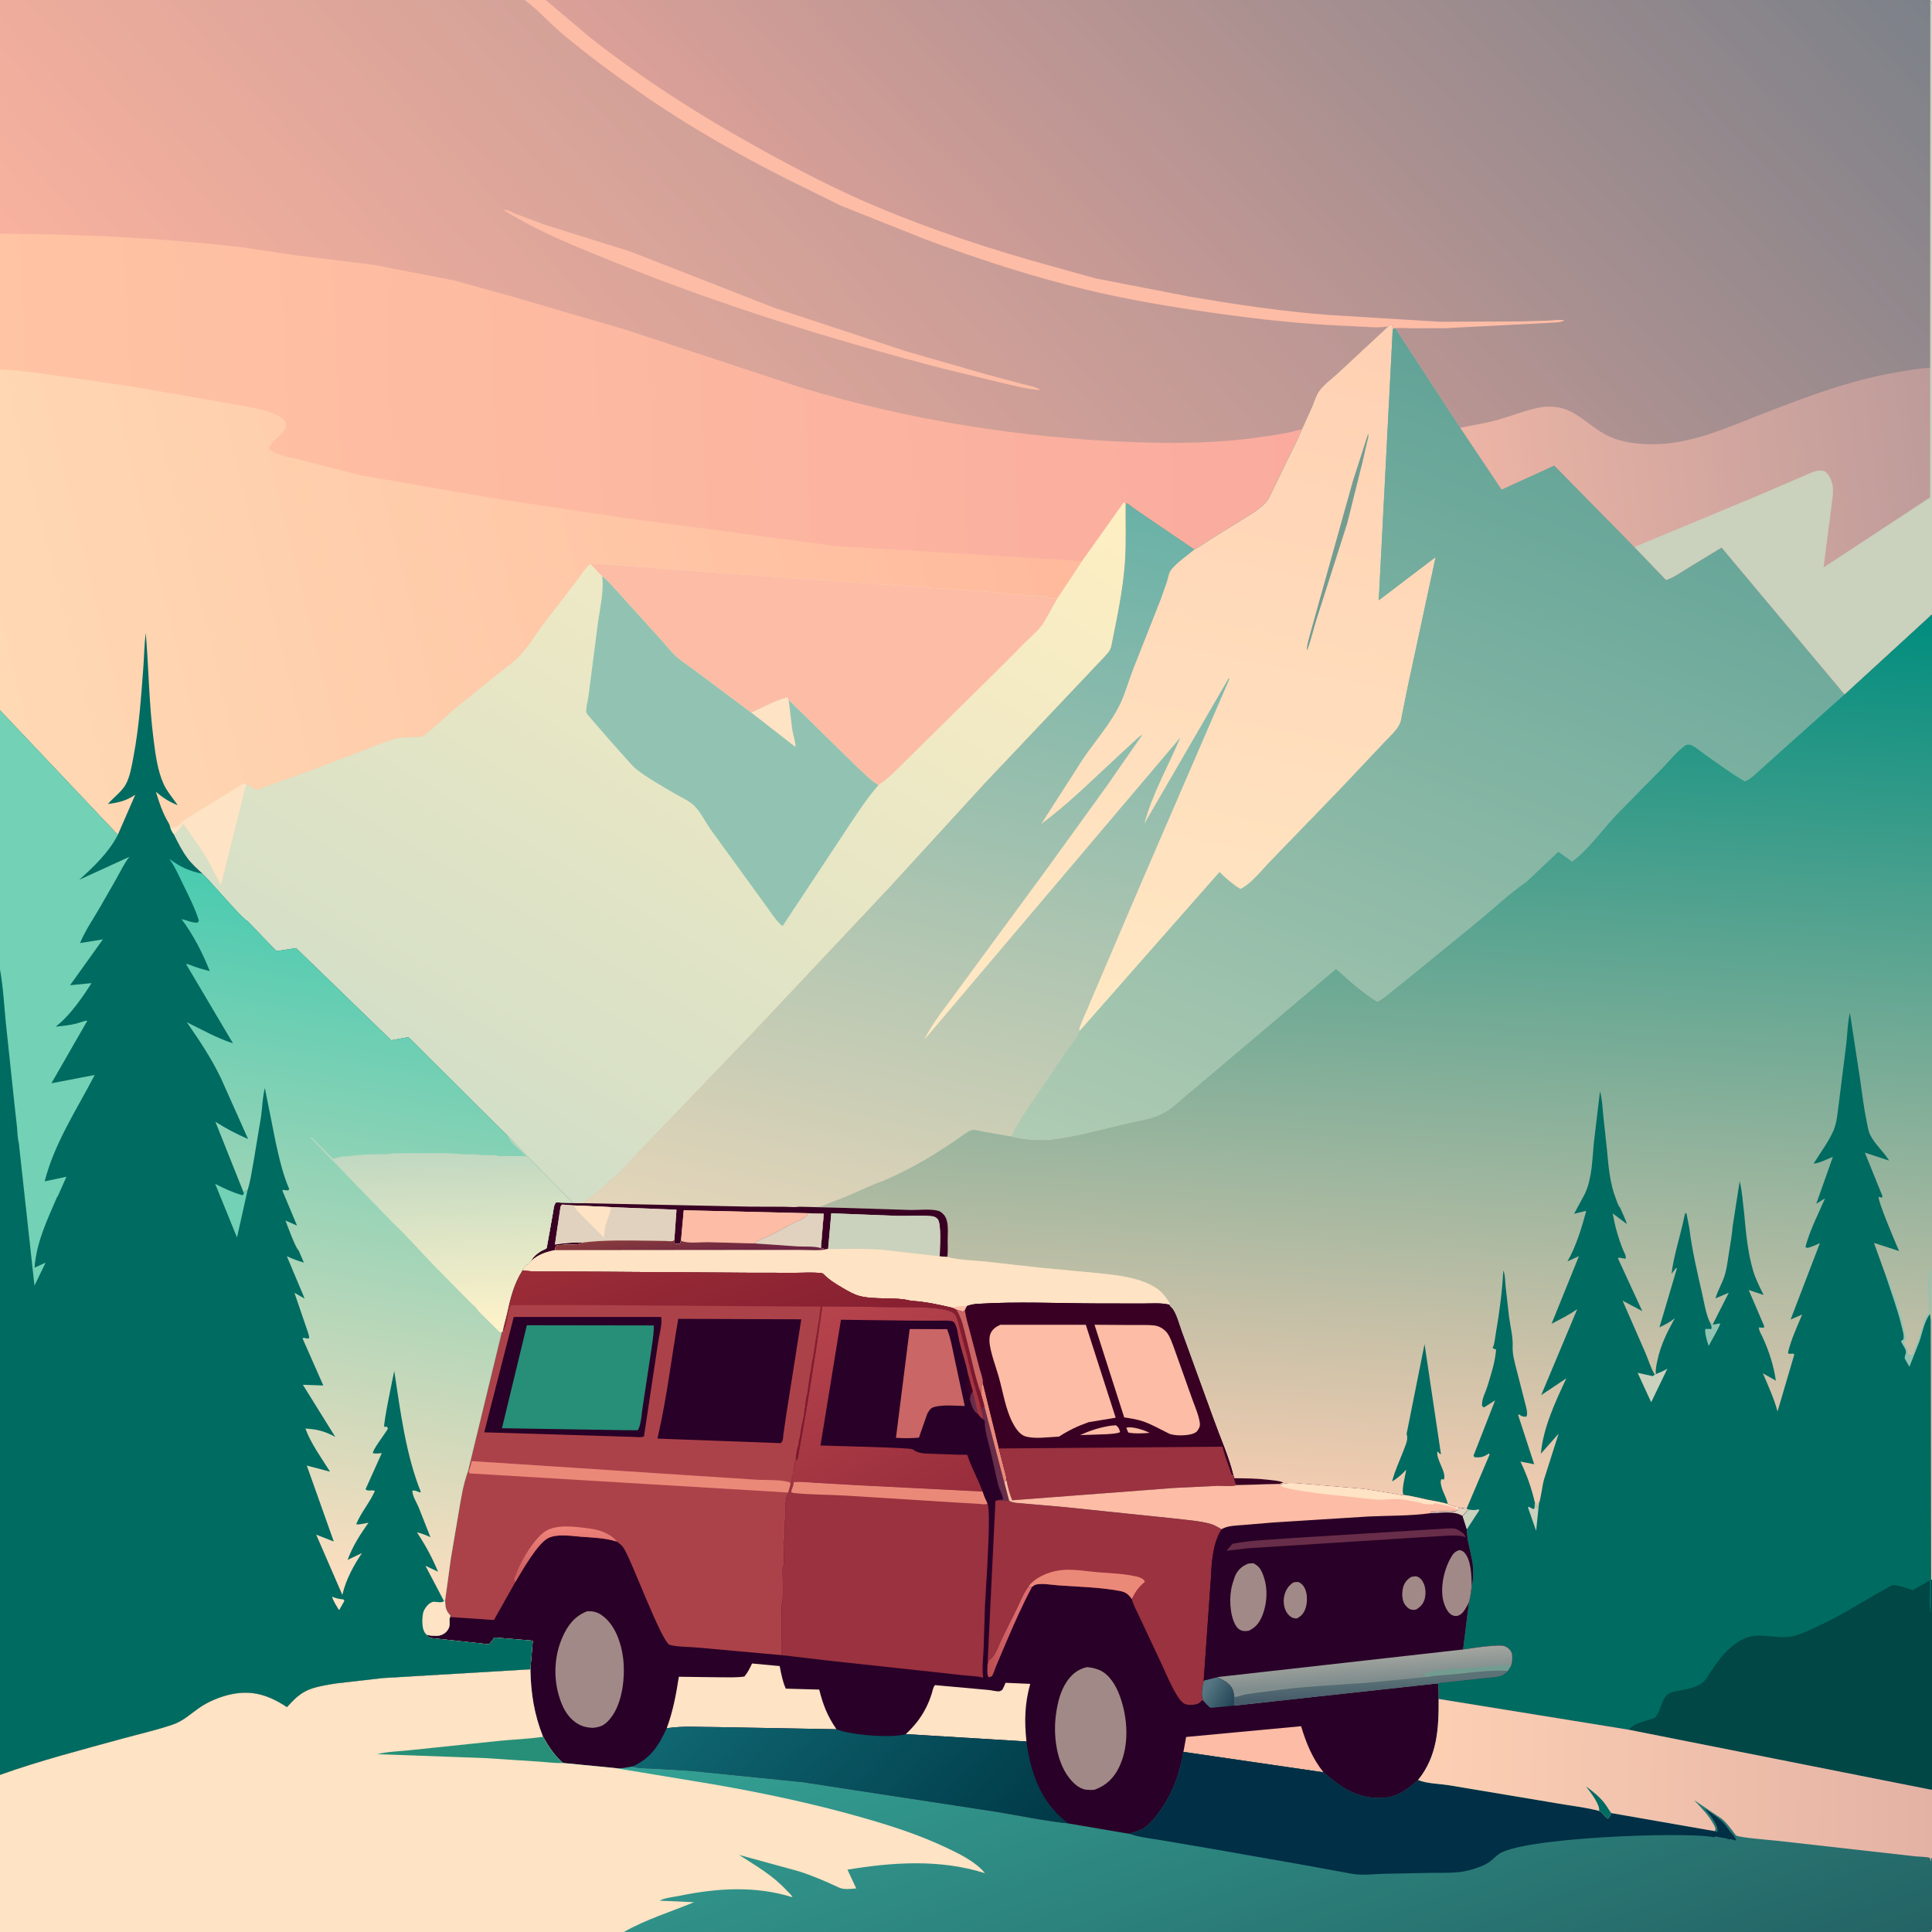 <svg version="1.1" xmlns="http://www.w3.org/2000/svg" style="display: block;" viewBox="0 0 2048 2048" width="1024" height="1024">
<defs>
	<linearGradient id="Gradient1" gradientUnits="userSpaceOnUse" x1="1505.6" y1="615.468" x2="1436.95" y2="1632.84">
		<stop class="stop0" offset="0" stop-opacity="1" stop-color="rgb(0,141,126)"/>
		<stop class="stop1" offset="1" stop-opacity="1" stop-color="rgb(255,207,179)"/>
	</linearGradient>
	<linearGradient id="Gradient2" gradientUnits="userSpaceOnUse" x1="1072.15" y1="507.359" x2="879.651" y2="1333.07">
		<stop class="stop0" offset="0" stop-opacity="1" stop-color="rgb(106,177,167)"/>
		<stop class="stop1" offset="1" stop-opacity="1" stop-color="rgb(228,213,185)"/>
	</linearGradient>
	<linearGradient id="Gradient3" gradientUnits="userSpaceOnUse" x1="713.928" y1="1304.32" x2="718.853" y2="1339.14">
		<stop class="stop0" offset="0" stop-opacity="1" stop-color="rgb(136,59,61)"/>
		<stop class="stop1" offset="1" stop-opacity="1" stop-color="rgb(107,36,66)"/>
	</linearGradient>
	<linearGradient id="Gradient4" gradientUnits="userSpaceOnUse" x1="1360.87" y1="322.862" x2="1196.44" y2="1126.81">
		<stop class="stop0" offset="0" stop-opacity="1" stop-color="rgb(255,208,179)"/>
		<stop class="stop1" offset="1" stop-opacity="1" stop-color="rgb(255,233,196)"/>
	</linearGradient>
	<linearGradient id="Gradient5" gradientUnits="userSpaceOnUse" x1="1718.57" y1="445.854" x2="1373.35" y2="1321.42">
		<stop class="stop0" offset="0" stop-opacity="1" stop-color="rgb(97,163,151)"/>
		<stop class="stop1" offset="1" stop-opacity="1" stop-color="rgb(175,203,179)"/>
	</linearGradient>
	<linearGradient id="Gradient6" gradientUnits="userSpaceOnUse" x1="1046.18" y1="1742.5" x2="1079.88" y2="1740.55">
		<stop class="stop0" offset="0" stop-opacity="1" stop-color="rgb(187,78,81)"/>
		<stop class="stop1" offset="1" stop-opacity="1" stop-color="rgb(221,107,110)"/>
	</linearGradient>
	<linearGradient id="Gradient7" gradientUnits="userSpaceOnUse" x1="1306.6" y1="1804.98" x2="1279.34" y2="1788.89">
		<stop class="stop0" offset="0" stop-opacity="1" stop-color="rgb(36,70,87)"/>
		<stop class="stop1" offset="1" stop-opacity="1" stop-color="rgb(86,119,130)"/>
	</linearGradient>
	<linearGradient id="Gradient8" gradientUnits="userSpaceOnUse" x1="987.926" y1="1603.92" x2="878.187" y2="1383.42">
		<stop class="stop0" offset="0" stop-opacity="1" stop-color="rgb(152,45,59)"/>
		<stop class="stop1" offset="1" stop-opacity="1" stop-color="rgb(182,68,77)"/>
	</linearGradient>
	<linearGradient id="Gradient9" gradientUnits="userSpaceOnUse" x1="1048.64" y1="2014.12" x2="773.794" y2="1761.37">
		<stop class="stop0" offset="0" stop-opacity="1" stop-color="rgb(0,57,71)"/>
		<stop class="stop1" offset="1" stop-opacity="1" stop-color="rgb(15,102,113)"/>
	</linearGradient>
	<linearGradient id="Gradient10" gradientUnits="userSpaceOnUse" x1="1450.03" y1="1781.11" x2="1448.16" y2="1755.53">
		<stop class="stop0" offset="0" stop-opacity="1" stop-color="rgb(128,141,141)"/>
		<stop class="stop1" offset="1" stop-opacity="1" stop-color="rgb(163,165,159)"/>
	</linearGradient>
	<linearGradient id="Gradient11" gradientUnits="userSpaceOnUse" x1="1424.24" y1="1801.41" x2="1423.72" y2="1781.11">
		<stop class="stop0" offset="0" stop-opacity="1" stop-color="rgb(70,91,105)"/>
		<stop class="stop1" offset="1" stop-opacity="1" stop-color="rgb(91,114,119)"/>
	</linearGradient>
	<linearGradient id="Gradient12" gradientUnits="userSpaceOnUse" x1="598.904" y1="1663.06" x2="596.296" y2="1619.62">
		<stop class="stop0" offset="0" stop-opacity="1" stop-color="rgb(206,96,98)"/>
		<stop class="stop1" offset="1" stop-opacity="1" stop-color="rgb(239,132,123)"/>
	</linearGradient>
	<linearGradient id="Gradient13" gradientUnits="userSpaceOnUse" x1="822.384" y1="1558.34" x2="740.745" y2="1289.33">
		<stop class="stop0" offset="0" stop-opacity="1" stop-color="rgb(119,21,44)"/>
		<stop class="stop1" offset="1" stop-opacity="1" stop-color="rgb(155,45,55)"/>
	</linearGradient>
	<linearGradient id="Gradient14" gradientUnits="userSpaceOnUse" x1="1445" y1="2261.96" x2="1232.58" y2="1667.05">
		<stop class="stop0" offset="0" stop-opacity="1" stop-color="rgb(36,99,101)"/>
		<stop class="stop1" offset="1" stop-opacity="1" stop-color="rgb(52,161,148)"/>
	</linearGradient>
	<linearGradient id="Gradient15" gradientUnits="userSpaceOnUse" x1="2048.58" y1="1892.41" x2="1504.08" y2="1881.15">
		<stop class="stop0" offset="0" stop-opacity="1" stop-color="rgb(228,178,164)"/>
		<stop class="stop1" offset="1" stop-opacity="1" stop-color="rgb(253,208,180)"/>
	</linearGradient>
	<linearGradient id="Gradient16" gradientUnits="userSpaceOnUse" x1="1373.56" y1="383.141" x2="2.662" y2="447.076">
		<stop class="stop0" offset="0" stop-opacity="1" stop-color="rgb(250,171,158)"/>
		<stop class="stop1" offset="1" stop-opacity="1" stop-color="rgb(255,196,163)"/>
	</linearGradient>
	<linearGradient id="Gradient17" gradientUnits="userSpaceOnUse" x1="1092.34" y1="389.317" x2="-21.724" y2="662.363">
		<stop class="stop0" offset="0" stop-opacity="1" stop-color="rgb(255,185,156)"/>
		<stop class="stop1" offset="1" stop-opacity="1" stop-color="rgb(255,217,180)"/>
	</linearGradient>
	<linearGradient id="Gradient18" gradientUnits="userSpaceOnUse" x1="1054.48" y1="-105.297" x2="301.588" y2="578.206">
		<stop class="stop0" offset="0" stop-opacity="1" stop-color="rgb(185,150,148)"/>
		<stop class="stop1" offset="1" stop-opacity="1" stop-color="rgb(248,177,158)"/>
	</linearGradient>
	<linearGradient id="Gradient19" gradientUnits="userSpaceOnUse" x1="446.897" y1="1179.78" x2="924.108" y2="373.948">
		<stop class="stop0" offset="0" stop-opacity="1" stop-color="rgb(210,222,199)"/>
		<stop class="stop1" offset="1" stop-opacity="1" stop-color="rgb(255,239,195)"/>
	</linearGradient>
	<linearGradient id="Gradient20" gradientUnits="userSpaceOnUse" x1="395.108" y1="951.384" x2="262.378" y2="1669.59">
		<stop class="stop0" offset="0" stop-opacity="1" stop-color="rgb(72,203,176)"/>
		<stop class="stop1" offset="1" stop-opacity="1" stop-color="rgb(255,222,191)"/>
	</linearGradient>
	<linearGradient id="Gradient21" gradientUnits="userSpaceOnUse" x1="477.099" y1="1220.62" x2="482.82" y2="1410.42">
		<stop class="stop0" offset="0" stop-opacity="1" stop-color="rgb(192,216,193)"/>
		<stop class="stop1" offset="1" stop-opacity="1" stop-color="rgb(255,243,202)"/>
	</linearGradient>
	<linearGradient id="Gradient22" gradientUnits="userSpaceOnUse" x1="1791.23" y1="-264.143" x2="1028.09" y2="466.15">
		<stop class="stop0" offset="0" stop-opacity="1" stop-color="rgb(124,129,137)"/>
		<stop class="stop1" offset="1" stop-opacity="1" stop-color="rgb(219,160,152)"/>
	</linearGradient>
	<linearGradient id="Gradient23" gradientUnits="userSpaceOnUse" x1="2055.38" y1="480.19" x2="1562.24" y2="543.115">
		<stop class="stop0" offset="0" stop-opacity="1" stop-color="rgb(189,155,154)"/>
		<stop class="stop1" offset="1" stop-opacity="1" stop-color="rgb(236,180,165)"/>
	</linearGradient>
</defs>
<path transform="translate(0,0)" fill="url(#Gradient1)" d="M 0 247.756 L -0 -0 L 556.298 0 L 578.45 0 L 2046.25 0 L 2047 0 C 2050.04 6.709 2048.07 91.187 2048.07 104.334 L 2048 391 L 2048 651.582 L 2048 1400 L 2048 1674.71 L 2048 1896.79 L 2048 1969.72 C 2048.01 1980.13 2049.7 2043.69 2047 2048 L 661.255 2048 L -0 2048 L -0 1881.42 L 0 1027.68 L 0 752.891 L 0 391.522 L 0 247.756 z"/>
<path transform="translate(0,0)" fill="rgb(57,0,35)" d="M 1307.89 1566.97 C 1320.19 1567.08 1332.27 1567.17 1344.5 1568.63 C 1349.91 1569.27 1355.28 1569.51 1360.41 1571.5 L 1356.2 1573.01 L 1310.69 1574.31 C 1308.97 1572.82 1308.5 1569.22 1307.89 1566.97 z"/>
<path transform="translate(0,0)" fill="rgb(146,195,178)" d="M 1999.62 1354.06 L 2001.37 1354.14 C 2002.3 1355.56 2002.54 1356.42 2002.99 1358.01 C 2005.24 1365.91 2008.44 1373.73 2011 1381.5 L 2011.24 1383.01 C 2011.68 1385.68 2011.13 1383.4 2012.49 1386 C 2012.95 1386.88 2013.02 1388.33 2013.21 1389.28 C 2013.55 1390.97 2013.37 1390.32 2014.49 1392 L 2014.24 1394 L 2014.84 1394.84 C 2016.24 1397.1 2016.29 1400.42 2016.99 1403.01 L 2017.99 1407.01 C 2018.45 1408.58 2018.51 1409.38 2018.24 1411 L 2019.49 1412.5 L 2019.24 1414 C 2019.12 1415.83 2019.49 1416.5 2020.49 1418 C 2019.75 1420.25 2020.06 1420.63 2018 1422 C 2017.99 1423.41 2018.4 1423.99 2018.99 1425.25 L 2019.43 1426.2 C 2020.14 1427.61 2020 1427.21 2021.04 1428.77 C 2022.5 1430.96 2022.27 1432.48 2022.24 1435 L 2022.75 1435.75 L 2023.75 1435.25 L 2026 1437 C 2028.06 1435.09 2028.32 1433.3 2029.1 1430.7 C 2029.61 1429.01 2029.4 1429.63 2030.76 1428 L 2031.01 1426.25 C 2031.35 1424.49 2031.84 1423.9 2033 1422.5 L 2033.01 1421.01 C 2033.17 1419.76 2034.13 1418.64 2034.51 1417.5 L 2034.76 1416 L 2035.51 1414.5 L 2035.76 1413 C 2036.35 1410.31 2037.67 1408.03 2038.51 1405.5 L 2039.01 1402.01 C 2039.78 1398.04 2042.61 1393.68 2045 1390.5 L 2044.76 1389 C 2044.23 1383.21 2044.91 1377.27 2044.51 1371.5 C 2043.98 1363.84 2044.38 1355.65 2044.76 1348 L 2044.51 1345.5 L 2045.99 1345.25 C 2047.22 1349.56 2046.55 1355.3 2046.56 1359.82 L 2046.56 1391.25 L 2045.98 1392.88 C 2039.95 1399.92 2037.65 1413.33 2034.64 1422.03 L 2024.06 1448.84 L 2019.06 1440 C 2019.09 1438.22 2019.3 1437.3 2019.98 1435.59 C 2021.99 1430.6 2016.55 1426.3 2015.18 1421.5 L 2017.5 1420.02 C 2018.94 1416.15 2016.66 1409.56 2015.72 1405.61 C 2011.53 1387.99 2005.15 1371.26 1999.62 1354.06 z"/>
<path transform="translate(0,0)" fill="rgb(0,107,97)" d="M 1487.68 1584.67 C 1485.33 1578.83 1489.77 1564.7 1490.59 1557.88 L 1489.39 1559.2 C 1485.31 1563.66 1481.25 1566.91 1476.2 1570.19 L 1475.83 1569.79 C 1478.9 1558.04 1484.14 1547.4 1488.39 1536.08 C 1490.3 1530.98 1493.01 1525.33 1491.06 1520 L 1510.08 1424.81 L 1527.5 1541.69 C 1525.79 1540.82 1525.03 1539.9 1523.75 1538.5 C 1521.73 1546.55 1533.96 1561.07 1530.47 1568.5 L 1528 1567.89 C 1526.49 1570.5 1527.46 1573.63 1528.21 1576.5 C 1529.72 1582.3 1533.88 1588.7 1534.64 1594.37 C 1527.91 1592.26 1520.41 1591.29 1513.48 1589.84 C 1504.92 1588.05 1496.37 1585.76 1487.68 1584.67 z"/>
<path transform="translate(0,0)" fill="rgb(0,107,97)" d="M 1913.82 1321.84 C 1918.39 1304.38 1927.4 1286.97 1934.6 1270.36 L 1925.34 1276.01 L 1942.72 1226.93 L 1942.44 1226.45 C 1936.57 1228.84 1928.78 1232.98 1922.52 1233.49 C 1929.45 1222.11 1938.42 1210.44 1943.68 1198.22 C 1947.35 1189.69 1947.99 1178.55 1949.27 1169.36 L 1957.12 1106.84 C 1958.34 1096.02 1958.51 1084.17 1960.97 1073.61 L 1971.75 1144 C 1973.89 1158.89 1975.63 1174 1978.74 1188.73 C 1979.69 1193.25 1980.35 1198.65 1982.36 1202.8 C 1987.08 1212.53 1996.74 1220.9 2002.59 1230.27 L 1976.81 1221.81 L 1995.72 1268.5 L 1994.18 1269.5 L 1991.5 1268.57 C 1990.1 1272.08 2007.98 1314.23 2010.77 1320.75 L 2013.11 1326.14 L 1986.49 1317.53 L 1999.62 1354.06 C 2005.15 1371.26 2011.53 1387.99 2015.72 1405.61 C 2016.66 1409.56 2018.94 1416.15 2017.5 1420.02 L 2015.18 1421.5 C 2016.55 1426.3 2021.99 1430.6 2019.98 1435.59 C 2019.3 1437.3 2019.09 1438.22 2019.06 1440 L 2024.06 1448.84 L 2034.64 1422.03 C 2037.65 1413.33 2039.95 1399.92 2045.98 1392.88 L 2046.64 1400 L 2047.11 1674.6 L 2048 1674.71 L 2048 1896.79 L 2047.15 1897.31 L 2046.35 1897.07 L 1726.37 1833.58 L 1525.02 1801 C 1525 1795.47 1525.12 1789.93 1524.29 1784.44 C 1527.04 1783.18 1532.2 1783.19 1535.39 1782.79 L 1573.64 1778.6 C 1579.18 1777.97 1585.74 1777.91 1591.04 1776.13 C 1593.9 1775.17 1596.12 1773.14 1598.32 1771.15 L 1601.93 1765.32 C 1603.1 1762 1603.21 1758.5 1603 1755 C 1602.77 1751.26 1600.71 1748.62 1597.79 1746.47 C 1594.2 1743.81 1588.82 1744.3 1584.63 1744.52 C 1573.31 1745.11 1561.99 1746.92 1550.78 1748.54 L 1557.01 1698.75 C 1558.77 1692.94 1559.37 1687.06 1560.06 1681.05 C 1562.41 1671.46 1561.82 1659.26 1559.51 1649.68 L 1555.49 1631.38 L 1554.74 1621.43 L 1550.1 1606.84 L 1551.08 1606.12 C 1553.04 1604.04 1554.46 1602.05 1556.7 1600.11 L 1554.68 1599.17 L 1578.98 1542 L 1578.5 1540.61 C 1572.88 1544.4 1569.89 1545.28 1563.05 1544.72 L 1562.01 1543 L 1584.9 1484.42 L 1573 1491.99 L 1571.1 1490.5 C 1570.21 1483.71 1574.69 1476.11 1576.69 1469.64 C 1580.45 1457.48 1585.07 1443.17 1585.92 1430.5 C 1583.36 1429.7 1584.6 1430.2 1582.2 1429 C 1584.45 1424.61 1584.89 1417.46 1585.76 1412.5 C 1589.59 1390.59 1592.36 1368.93 1593.59 1346.72 C 1595.59 1351.41 1595.46 1358.28 1595.99 1363.43 L 1599.57 1395.28 C 1600.74 1404.74 1603.92 1417.17 1603.48 1426.5 C 1603.04 1435.73 1605.63 1444.06 1607.87 1453 L 1616.77 1487.72 C 1617.71 1491.52 1619.98 1498.45 1617.99 1501.74 C 1613.77 1501.81 1613.39 1501.42 1610 1499.25 L 1609.29 1500 L 1626.3 1552.17 L 1611.72 1549.31 C 1618.7 1563.92 1623.27 1576.77 1626.97 1592.57 L 1627.98 1593.54 L 1628.25 1597.51 L 1629.75 1598.75 L 1630.25 1592.18 L 1631.36 1593.79 C 1633.96 1585.78 1634.48 1576.77 1636.65 1568.54 L 1652.17 1519.8 L 1633.41 1540.94 C 1635.64 1513.93 1648.96 1485.4 1660.39 1461.1 L 1633.74 1478.87 L 1671.94 1387.72 C 1663.38 1393.81 1654.03 1398.44 1644.73 1403.25 L 1673.74 1331.56 L 1661.61 1337.08 C 1670.67 1321.43 1676.62 1301.49 1681.37 1284.14 L 1680.79 1283.66 L 1668.6 1286.69 L 1679.87 1265.78 L 1680.48 1264.45 C 1687.78 1248.3 1687.85 1228.53 1689.6 1211 L 1696.06 1156.81 C 1698.5 1165.71 1698.77 1174.78 1699.68 1183.91 L 1703.5 1219.29 C 1705.11 1236.71 1706.52 1254.55 1713 1270.97 C 1714.11 1273.78 1715.25 1277.93 1717.33 1280.1 C 1719.73 1285.93 1722.76 1291.51 1724.57 1297.55 L 1709.49 1286.24 C 1711.98 1299.96 1715.41 1312.25 1720.63 1325.2 C 1721.67 1327.78 1724.44 1331.96 1723 1334.35 L 1716 1333.06 L 1715.13 1334 L 1740.88 1389.82 L 1720 1378.74 L 1743.89 1433.36 C 1747.21 1441.04 1749.86 1449.98 1754.06 1457.16 L 1755.36 1456.56 C 1754.7 1451.72 1755.92 1446.98 1756.9 1442.25 C 1760.31 1425.79 1767.4 1411.79 1775.46 1397.19 C 1770.46 1401.57 1765.02 1404.17 1759.09 1407.04 L 1777.27 1345.68 L 1777.74 1344.5 L 1776.5 1344.26 L 1771.87 1350.38 C 1774.36 1329.87 1781.52 1309.49 1785.55 1289.15 L 1786.5 1285.84 L 1787.79 1286.5 L 1790.74 1301.75 C 1793.55 1324.75 1799.04 1348.11 1804.2 1370.69 C 1806.39 1380.29 1808.22 1392.36 1812.34 1401.29 L 1815.6 1403.79 L 1832.57 1370.37 L 1818.49 1376.31 C 1820.75 1368.08 1825.4 1360.78 1828.01 1352.66 C 1830.55 1344.76 1831.47 1336.14 1832.76 1327.95 C 1834.2 1318.71 1835.97 1309.36 1836.67 1300.03 L 1844.13 1252.24 C 1846.96 1263.19 1847.43 1275.19 1848.92 1286.42 C 1850.71 1306.4 1852.74 1328.49 1858.61 1347.71 C 1861.26 1356.38 1865.51 1364.54 1869.45 1372.67 L 1853.68 1367.42 L 1870.24 1405.99 L 1869.49 1407.5 L 1864.5 1407.14 C 1864.5 1410.66 1866.87 1414.15 1868.36 1417.35 C 1875.2 1432.07 1880.2 1447.48 1882.5 1463.57 L 1868.73 1455.74 C 1874.27 1468.82 1880.63 1482.51 1884.26 1496.25 L 1901.99 1436 L 1901 1434.88 L 1896.5 1435.17 L 1895.3 1434 C 1898.44 1420.21 1904.94 1406.55 1910.33 1393.5 L 1898.13 1398.73 L 1929.18 1317.77 C 1924.8 1319.66 1920.33 1322 1915.62 1322.84 L 1913.82 1321.84 z"/>
<path transform="translate(0,0)" fill="rgb(202,209,189)" d="M 1626.97 1592.57 L 1627.98 1593.54 L 1628.25 1597.51 L 1629.75 1598.75 L 1630.25 1592.18 L 1631.36 1593.79 L 1628.38 1622.76 L 1619.71 1598 L 1620.5 1597.21 L 1625.18 1599.68 L 1626.72 1598.92 L 1626.97 1592.57 z"/>
<path transform="translate(0,0)" fill="rgb(146,195,178)" d="M 1812.34 1401.29 L 1815.6 1403.79 C 1817.37 1404.02 1816.93 1404.14 1818.33 1403.82 C 1820.23 1403.37 1821.61 1402.87 1823.62 1403.08 C 1820.36 1411.18 1815.3 1418.86 1811.36 1426.68 L 1810.8 1425.41 C 1809.59 1421.92 1806.53 1411.63 1807.89 1408.68 L 1814 1408.83 C 1815.06 1406.25 1813.32 1403.85 1812.34 1401.29 z"/>
<path transform="translate(0,0)" fill="rgb(202,209,189)" d="M 1556.7 1600.11 L 1557.92 1600.31 C 1561.63 1600.89 1563.9 1600.94 1567.5 1599.92 L 1568.05 1601 L 1554.74 1621.43 L 1550.1 1606.84 L 1551.08 1606.12 C 1553.04 1604.04 1554.46 1602.05 1556.7 1600.11 z"/>
<path transform="translate(0,0)" fill="rgb(202,209,189)" d="M 1755.36 1456.56 C 1759.6 1454.89 1763.59 1453.27 1767.49 1450.86 L 1750.32 1486.48 L 1735.93 1455.22 L 1752 1458.79 L 1754.06 1457.16 L 1755.36 1456.56 z"/>
<path transform="translate(0,0)" fill="rgb(0,71,70)" d="M 2047.11 1674.6 L 2048 1674.71 L 2048 1896.79 L 2047.15 1897.31 L 2046.35 1897.07 L 1726.37 1833.58 C 1731.85 1827.15 1741 1825.39 1748.82 1822.68 C 1750.02 1822.26 1753.26 1821.57 1754.19 1820.83 C 1758.52 1817.37 1761.07 1805.38 1764.33 1800.26 C 1766.93 1796.17 1770.31 1794.02 1775.01 1793.1 C 1783.9 1791.38 1796.54 1789.6 1804 1784.25 C 1807.89 1781.47 1810.56 1776.35 1813.15 1772.42 C 1822.31 1758.47 1831.99 1745.75 1847.14 1737.79 C 1864.58 1728.63 1884.6 1739.04 1902.5 1734.01 C 1911.22 1731.57 1919.47 1727.34 1927.67 1723.57 C 1952.89 1711.97 1975.46 1697.13 1999.65 1683.76 C 2001.32 1682.84 2004.03 1680.91 2005.81 1680.44 C 2009.93 1679.34 2023.32 1684.42 2027.75 1685.69 L 2045.51 1675.25 C 2046.45 1685.7 2044.1 1697.52 2046.32 1707.68 L 2046.77 1709.57 L 2047.11 1674.6 z"/>
<path transform="translate(0,0)" fill="url(#Gradient2)" d="M 1471.43 346.037 L 1474.5 343.573 L 1475.91 344.5 L 1476.35 349.078 L 1477.29 347.794 L 1479.17 347.862 L 1547.99 453.408 L 1591.8 518.841 L 1647.59 493.375 L 1732.6 579.786 L 1766.11 614.694 C 1774.44 612.156 1782.66 605.984 1790.07 601.5 L 1824.97 580.297 L 1955.32 735.924 L 1903.23 782.418 L 1866.79 815.133 C 1861.87 819.401 1855.71 825.971 1849.6 828.209 C 1835.51 819.9 1822.13 810.083 1808.74 800.682 C 1804.83 797.936 1794.7 789.334 1790.5 789.132 C 1789.43 789.08 1788.36 789.377 1787.3 789.5 C 1777.78 795.917 1769.86 806.288 1761.75 814.5 L 1712.22 864.885 C 1697.71 880.62 1683.63 900.31 1666.58 913.222 L 1651.83 902.798 L 1618.09 934.626 L 1617.39 935.103 C 1600.22 946.902 1584.55 961.795 1568.55 975.14 L 1496.5 1033.88 L 1470.96 1054.46 C 1467.49 1057.02 1463.9 1060.09 1459.94 1061.81 C 1443.76 1051.76 1430.35 1039.74 1416.3 1026.95 L 1263.77 1155.78 C 1253.38 1164 1242.98 1175.21 1231 1181.02 C 1219.91 1186.39 1203.84 1188.61 1191.75 1191.5 C 1167.18 1197.36 1143.88 1203.93 1118.76 1207.46 C 1104.06 1209.53 1085.56 1208.22 1071.23 1204.62 L 1042.62 1199.62 C 1039.32 1199.04 1033.71 1197.5 1030.48 1197.83 C 1028.28 1198.06 1024.28 1200.9 1022.48 1202.17 C 994.616 1221.8 967.712 1238.38 936.243 1251.76 C 923.598 1256.05 911.372 1262.22 899.077 1267.45 L 871.87 1278.23 C 865.88 1280.92 853.878 1278.06 846.834 1279.19 L 891.122 1280.29 L 963.852 1282.57 C 973.027 1282.87 985.873 1281.21 994.521 1283.43 C 996.8 1284.01 999.112 1286.02 1000.61 1287.75 C 1006.21 1294.22 1004.57 1306.58 1004.6 1314.74 C 1004.62 1320.1 1004.97 1325.88 1004.36 1331.2 L 1004.17 1332.46 C 1016.72 1335.83 1031.99 1336.05 1045.05 1337.4 L 1103.5 1343.91 L 1162.54 1349.45 C 1182 1351.48 1203.48 1353.45 1221.08 1362.71 C 1229.79 1367.29 1234.92 1373.19 1239.93 1381.5 L 1239.33 1383 C 1230.71 1380.9 1220.98 1381.78 1212.09 1381.77 L 1165.1 1381.72 C 1122.11 1381.63 1078.39 1379.42 1035.5 1382.18 C 1032 1382.4 1028.45 1383.26 1025.13 1384.37 L 1022.8 1388.98 L 1020.48 1390.43 L 1013.83 1388.35 L 1009.55 1386.3 C 994.987 1382.86 980.622 1379.78 965.631 1378.9 C 948.18 1374.31 928.09 1378.34 910.781 1373.7 C 904.748 1372.08 898.643 1368.41 893.268 1365.3 C 886.166 1361.19 879.185 1356.9 873.38 1351.05 C 872.105 1349.76 871.859 1349.75 870 1349.53 C 861.239 1348.5 851.414 1349.25 842.558 1349.23 L 791.192 1349.14 L 636.06 1348.09 L 586.817 1347.91 C 575.941 1347.86 564.41 1348.38 553.68 1346.52 L 558.005 1340.25 L 559.5 1340.49 L 562.544 1336.97 C 565.934 1331.01 571.475 1326.8 577.705 1324.2 C 580.045 1323.23 579.427 1322.73 579.983 1320.26 L 586.055 1286.18 C 586.706 1282.67 586.949 1277.16 589.456 1274.5 L 595.062 1274.81 L 607.048 1275.09 L 618.573 1275.42 C 620.303 1273.65 621.968 1271.93 624 1270.49 C 626.187 1268.94 628.294 1266.93 630.49 1265.5 C 637.853 1260.69 643.528 1253.62 650.5 1248.26 C 660.958 1240.22 669.76 1228.17 679.168 1218.81 L 795.286 1097.61 L 943.497 939.982 L 1043.5 830.681 L 1169.52 697.507 C 1173.17 693.481 1176.95 690.214 1178.05 684.692 C 1183.99 654.942 1190.31 625.989 1192.45 595.626 C 1193.88 575.253 1192.84 554.298 1193.19 533.847 C 1193.82 533.838 1194.48 533.675 1195.1 533.82 C 1196.24 534.087 1198.91 536.622 1200 537.401 L 1213.89 547.027 L 1266.12 582.513 C 1273 578.977 1279.49 573.968 1286.12 569.887 L 1317.64 550.279 C 1325.96 545.127 1335.12 540.035 1341.72 532.673 C 1345.2 528.8 1347.28 523.482 1349.57 518.832 L 1361.67 493.826 C 1367.78 480.941 1374.9 468.171 1380.16 454.928 L 1391.29 430.148 C 1393.34 425.119 1395.16 418.9 1398.29 414.5 C 1403.15 407.651 1411.81 401.474 1418.01 395.692 L 1471.43 346.037 z"/>
<path transform="translate(0,0)" fill="rgb(57,0,35)" d="M 562.544 1336.97 C 565.934 1331.01 571.475 1326.8 577.705 1324.2 C 580.045 1323.23 579.427 1322.73 579.983 1320.26 L 586.055 1286.18 C 586.706 1282.67 586.949 1277.16 589.456 1274.5 L 595.062 1274.81 L 607.048 1275.09 L 618.573 1275.42 L 794.594 1279.09 L 831.234 1279.21 C 836.024 1279.23 842.175 1280.01 846.834 1279.19 L 891.122 1280.29 L 963.852 1282.57 C 973.027 1282.87 985.873 1281.21 994.521 1283.43 C 996.8 1284.01 999.112 1286.02 1000.61 1287.75 C 1006.21 1294.22 1004.57 1306.58 1004.6 1314.74 C 1004.62 1320.1 1004.97 1325.88 1004.36 1331.2 L 1004.17 1332.46 L 996.107 1331.78 C 996.146 1324.27 998.278 1297.02 993.866 1292.2 C 992.117 1290.28 990.057 1289.45 987.5 1289.2 C 975.752 1288.07 963.147 1289.12 951.291 1288.87 L 881.181 1286.16 L 877.84 1324.13 L 877.175 1324.07 C 874.656 1323.93 872.622 1323.77 870.191 1323.01 L 873.194 1286.62 L 856.927 1286.08 L 724.789 1282.92 L 721.894 1315.14 L 720.658 1318.5 C 718.384 1318.86 717.287 1318.64 715.139 1317.84 L 714.863 1314.11 L 717.106 1282.36 L 647.981 1279.6 L 608.698 1277.84 L 595.837 1276.88 C 594.747 1278.21 594.151 1278.45 594.034 1280.22 L 588.239 1319.24 C 598.074 1317.68 608.26 1316.82 618.218 1317.09 C 613.194 1320.36 603.13 1318.58 596.875 1319.53 C 595.578 1319.73 594.507 1319.72 593.211 1319.72 C 591.269 1319.74 590.689 1319.99 589.121 1321.05 L 588.2 1325.18 C 577.347 1327.56 571.189 1329.6 562.544 1336.97 z"/>
<path transform="translate(0,0)" fill="rgb(253,188,165)" d="M 721.894 1315.14 L 724.789 1282.92 L 856.927 1286.08 C 854.887 1291.09 844.487 1294.72 839.476 1297.21 L 818.468 1308.5 C 812.074 1311.68 804.929 1313.8 799.163 1318.06 L 750 1316.72 C 742.717 1316.61 728.168 1318.48 721.894 1315.14 z"/>
<path transform="translate(0,0)" fill="rgb(202,209,189)" d="M 877.84 1324.13 L 881.181 1286.16 L 951.291 1288.87 C 963.147 1289.12 975.752 1288.07 987.5 1289.2 C 990.057 1289.45 992.117 1290.28 993.866 1292.2 C 998.278 1297.02 996.146 1324.27 996.107 1331.78 L 935.271 1324.84 C 916.328 1323.27 896.849 1324.14 877.84 1324.13 z"/>
<path transform="translate(0,0)" fill="rgb(224,210,191)" d="M 595.837 1276.88 L 608.698 1277.84 L 647.981 1279.6 L 717.106 1282.36 L 714.863 1314.11 C 714.242 1314.61 713.77 1315.41 713 1315.6 C 711.279 1316.04 707.506 1315.48 705.613 1315.44 L 689.844 1315.2 C 666.833 1315.02 641.06 1314.14 618.218 1317.09 C 608.26 1316.82 598.074 1317.68 588.239 1319.24 L 594.034 1280.22 C 594.151 1278.45 594.747 1278.21 595.837 1276.88 z"/>
<path transform="translate(0,0)" fill="rgb(254,227,196)" d="M 608.698 1277.84 L 647.981 1279.6 C 647 1286.39 643.756 1292.25 641.989 1298.8 C 640.855 1303.01 640.91 1307.46 640.038 1311.73 L 617.587 1289.16 C 614.436 1285.89 609.811 1282.35 608.698 1277.84 z"/>
<path transform="translate(0,0)" fill="rgb(254,227,196)" d="M 856.927 1286.08 L 873.194 1286.62 L 870.191 1323.01 C 872.622 1323.77 874.656 1323.93 877.175 1324.07 L 877.84 1324.13 C 896.849 1324.14 916.328 1323.27 935.271 1324.84 L 996.107 1331.78 L 1004.17 1332.46 C 1016.72 1335.83 1031.99 1336.05 1045.05 1337.4 L 1103.5 1343.91 L 1162.54 1349.45 C 1182 1351.48 1203.48 1353.45 1221.08 1362.71 C 1229.79 1367.29 1234.92 1373.19 1239.93 1381.5 L 1239.33 1383 C 1230.71 1380.9 1220.98 1381.78 1212.09 1381.77 L 1165.1 1381.72 C 1122.11 1381.63 1078.39 1379.42 1035.5 1382.18 C 1032 1382.4 1028.45 1383.26 1025.13 1384.37 L 1022.8 1388.98 L 1020.48 1390.43 L 1013.83 1388.35 L 1009.55 1386.3 C 994.987 1382.86 980.622 1379.78 965.631 1378.9 C 948.18 1374.31 928.09 1378.34 910.781 1373.7 C 904.748 1372.08 898.643 1368.41 893.268 1365.3 C 886.166 1361.19 879.185 1356.9 873.38 1351.05 C 872.105 1349.76 871.859 1349.75 870 1349.53 C 861.239 1348.5 851.414 1349.25 842.558 1349.23 L 791.192 1349.14 L 636.06 1348.09 L 586.817 1347.91 C 575.941 1347.86 564.41 1348.38 553.68 1346.52 L 558.005 1340.25 L 559.5 1340.49 L 562.544 1336.97 C 571.189 1329.6 577.347 1327.56 588.2 1325.18 L 589.121 1321.05 C 590.689 1319.99 591.269 1319.74 593.211 1319.72 C 594.507 1319.72 595.578 1319.73 596.875 1319.53 C 603.13 1318.58 613.194 1320.36 618.218 1317.09 C 641.06 1314.14 666.833 1315.02 689.844 1315.2 L 705.613 1315.44 C 707.506 1315.48 711.279 1316.04 713 1315.6 C 713.77 1315.41 714.242 1314.61 714.863 1314.11 L 715.139 1317.84 C 717.287 1318.64 718.384 1318.86 720.658 1318.5 L 721.894 1315.14 C 728.168 1318.48 742.717 1316.61 750 1316.72 L 799.163 1318.06 C 804.929 1313.8 812.074 1311.68 818.468 1308.5 L 839.476 1297.21 C 844.487 1294.72 854.887 1291.09 856.927 1286.08 z"/>
<path transform="translate(0,0)" fill="rgb(253,188,165)" d="M 1009.55 1386.3 C 1014.71 1384.59 1019.73 1384.44 1025.13 1384.37 L 1022.8 1388.98 L 1020.48 1390.43 L 1013.83 1388.35 L 1009.55 1386.3 z"/>
<path transform="translate(0,0)" fill="url(#Gradient3)" d="M 856.927 1286.08 L 873.194 1286.62 L 870.191 1323.01 C 872.622 1323.77 874.656 1323.93 877.175 1324.07 C 868.551 1326.08 857.654 1324.97 848.773 1325 L 791.972 1324.98 L 588.2 1325.18 L 589.121 1321.05 C 590.689 1319.99 591.269 1319.74 593.211 1319.72 C 594.507 1319.72 595.578 1319.73 596.875 1319.53 C 603.13 1318.58 613.194 1320.36 618.218 1317.09 C 641.06 1314.14 666.833 1315.02 689.844 1315.2 L 705.613 1315.44 C 707.506 1315.48 711.279 1316.04 713 1315.6 C 713.77 1315.41 714.242 1314.61 714.863 1314.11 L 715.139 1317.84 C 717.287 1318.64 718.384 1318.86 720.658 1318.5 L 721.894 1315.14 C 728.168 1318.48 742.717 1316.61 750 1316.72 L 799.163 1318.06 C 804.929 1313.8 812.074 1311.68 818.468 1308.5 L 839.476 1297.21 C 844.487 1294.72 854.887 1291.09 856.927 1286.08 z"/>
<path transform="translate(0,0)" fill="rgb(224,210,191)" d="M 856.927 1286.08 L 873.194 1286.62 L 870.191 1323.01 C 863.206 1320.81 853.033 1321.68 845.56 1321.25 L 799.163 1318.06 C 804.929 1313.8 812.074 1311.68 818.468 1308.5 L 839.476 1297.21 C 844.487 1294.72 854.887 1291.09 856.927 1286.08 z"/>
<path transform="translate(0,0)" fill="url(#Gradient4)" d="M 1471.43 346.037 L 1474.5 343.573 L 1475.91 344.5 L 1476.35 349.078 L 1461.55 636.326 L 1521.85 590.511 L 1492.61 726.268 L 1486.61 755.797 C 1485.84 759.547 1485.41 764.274 1483.75 767.704 C 1480.35 774.722 1472.13 781.91 1466.8 787.684 L 1422.21 834.943 L 1347.49 912.199 C 1338.53 921.299 1328.86 933.992 1318.06 940.76 C 1316.99 941.434 1315.97 941.893 1314.8 942.377 C 1306.51 937.245 1299.65 931.375 1292.73 924.526 L 1144.39 1093.09 C 1144.16 1091.32 1144.23 1089.98 1144.82 1088.28 C 1147.68 1080.14 1151.8 1072.18 1154.96 1064.1 L 1210.61 933.897 L 1303.1 720 L 1302.5 718.906 L 1213.06 873.133 C 1221.55 841.259 1238.45 812.01 1251.21 781.802 L 979.811 1102.15 C 989.051 1082.99 1003.95 1065.65 1016.29 1048.29 L 1110.04 920.664 L 1173.5 832.826 L 1211.21 778.474 C 1207.24 780.871 1203.58 784.682 1200.1 787.801 L 1178.78 807.499 C 1154.62 829.993 1130.48 853.688 1103.86 873.293 L 1147.36 805.486 C 1159.8 786.943 1176.21 768.339 1186.28 748.531 C 1192.33 736.635 1196.09 722.503 1200.94 710 L 1230.39 635.412 L 1236.9 617 C 1238.08 613.209 1238.87 607.482 1241.27 604.317 C 1247.15 596.567 1258.47 588.98 1266.12 582.513 C 1273 578.977 1279.49 573.968 1286.12 569.887 L 1317.64 550.279 C 1325.96 545.127 1335.12 540.035 1341.72 532.673 C 1345.2 528.8 1347.28 523.482 1349.57 518.832 L 1361.67 493.826 C 1367.78 480.941 1374.9 468.171 1380.16 454.928 L 1391.29 430.148 C 1393.34 425.119 1395.16 418.9 1398.29 414.5 C 1403.15 407.651 1411.81 401.474 1418.01 395.692 L 1471.43 346.037 z"/>
<path transform="translate(0,0)" fill="rgb(115,156,145)" d="M 1450.33 459.5 C 1451.06 462.918 1449.73 466.138 1449 469.5 L 1444.04 491 L 1428.03 555 L 1396.08 655 C 1392.48 666.426 1389.76 678.253 1385.67 689.5 C 1384.31 685.759 1388.58 673.466 1389.61 668.961 L 1433.96 510.445 L 1450.33 459.5 z"/>
<path transform="translate(0,0)" fill="url(#Gradient5)" d="M 1476.35 349.078 L 1477.29 347.794 L 1479.17 347.862 L 1547.99 453.408 L 1591.8 518.841 L 1647.59 493.375 L 1732.6 579.786 L 1766.11 614.694 C 1774.44 612.156 1782.66 605.984 1790.07 601.5 L 1824.97 580.297 L 1955.32 735.924 L 1903.23 782.418 L 1866.79 815.133 C 1861.87 819.401 1855.71 825.971 1849.6 828.209 C 1835.51 819.9 1822.13 810.083 1808.74 800.682 C 1804.83 797.936 1794.7 789.334 1790.5 789.132 C 1789.43 789.08 1788.36 789.377 1787.3 789.5 C 1777.78 795.917 1769.86 806.288 1761.75 814.5 L 1712.22 864.885 C 1697.71 880.62 1683.63 900.31 1666.58 913.222 L 1651.83 902.798 L 1618.09 934.626 L 1617.39 935.103 C 1600.22 946.902 1584.55 961.795 1568.55 975.14 L 1496.5 1033.88 L 1470.96 1054.46 C 1467.49 1057.02 1463.9 1060.09 1459.94 1061.81 C 1443.76 1051.76 1430.35 1039.74 1416.3 1026.95 L 1263.77 1155.78 C 1253.38 1164 1242.98 1175.21 1231 1181.02 C 1219.91 1186.39 1203.84 1188.61 1191.75 1191.5 C 1167.18 1197.36 1143.88 1203.93 1118.76 1207.46 C 1104.06 1209.53 1085.56 1208.22 1071.23 1204.62 L 1072.97 1203.7 C 1073.19 1200.66 1075.49 1197.96 1076.92 1195.32 C 1083.4 1183.38 1090.69 1172.96 1098.42 1161.83 L 1129.94 1115.37 C 1134.68 1108.42 1141.51 1100.94 1144.39 1093.09 L 1292.73 924.526 C 1299.65 931.375 1306.51 937.245 1314.8 942.377 C 1315.97 941.893 1316.99 941.434 1318.06 940.76 C 1328.86 933.992 1338.53 921.299 1347.49 912.199 L 1422.21 834.943 L 1466.8 787.684 C 1472.13 781.91 1480.35 774.722 1483.75 767.704 C 1485.41 764.274 1485.84 759.547 1486.61 755.797 L 1492.61 726.268 L 1521.85 590.511 L 1461.55 636.326 L 1476.35 349.078 z"/>
<path transform="translate(0,0)" fill="rgb(41,0,39)" d="M 553.68 1346.52 C 564.41 1348.38 575.941 1347.86 586.817 1347.91 L 636.06 1348.09 L 791.192 1349.14 L 842.558 1349.23 C 851.414 1349.25 861.239 1348.5 870 1349.53 C 871.859 1349.75 872.105 1349.76 873.38 1351.05 C 879.185 1356.9 886.166 1361.19 893.268 1365.3 C 898.643 1368.41 904.748 1372.08 910.781 1373.7 C 928.09 1378.34 948.18 1374.31 965.631 1378.9 C 980.622 1379.78 994.987 1382.86 1009.55 1386.3 L 1013.83 1388.35 L 1020.48 1390.43 L 1022.8 1388.98 L 1025.13 1384.37 C 1028.45 1383.26 1032 1382.4 1035.5 1382.18 C 1078.39 1379.42 1122.11 1381.63 1165.1 1381.72 L 1212.09 1381.77 C 1220.98 1381.78 1230.71 1380.9 1239.33 1383 L 1239.73 1383.76 C 1240.76 1385.47 1240.3 1384.65 1241.92 1386.31 C 1246.81 1391.32 1250.12 1404.75 1252.62 1411.31 L 1286.67 1504.97 C 1293.6 1524.28 1302.48 1543.77 1307.36 1563.71 C 1307.69 1564.86 1308.26 1565.81 1307.89 1566.97 C 1308.5 1569.22 1308.97 1572.82 1310.69 1574.31 L 1356.2 1573.01 L 1356.95 1573.64 L 1363.41 1572.52 C 1369.4 1571.5 1377.11 1572.74 1383.23 1573.04 L 1445.5 1578.33 L 1477.9 1583.44 C 1480.04 1583.81 1485.87 1585.38 1487.68 1584.67 C 1496.37 1585.76 1504.92 1588.05 1513.48 1589.84 C 1520.41 1591.29 1527.91 1592.26 1534.64 1594.37 C 1538.52 1596.39 1542.86 1597.38 1547.15 1598.15 C 1549.64 1598.57 1552.16 1599.15 1554.68 1599.17 L 1556.7 1600.11 C 1554.46 1602.05 1553.04 1604.04 1551.08 1606.12 L 1550.1 1606.84 L 1554.74 1621.43 L 1555.49 1631.38 L 1559.51 1649.68 C 1561.82 1659.26 1562.41 1671.46 1560.06 1681.05 C 1559.37 1687.06 1558.77 1692.94 1557.01 1698.75 L 1550.78 1748.54 C 1561.99 1746.92 1573.31 1745.11 1584.63 1744.52 C 1588.82 1744.3 1594.2 1743.81 1597.79 1746.47 C 1600.71 1748.62 1602.77 1751.26 1603 1755 C 1603.21 1758.5 1603.1 1762 1601.93 1765.32 L 1598.32 1771.15 C 1596.12 1773.14 1593.9 1775.17 1591.04 1776.13 C 1585.74 1777.91 1579.18 1777.97 1573.64 1778.6 L 1535.39 1782.79 C 1532.2 1783.19 1527.04 1783.18 1524.29 1784.44 C 1525.12 1789.93 1525 1795.47 1525.02 1801 L 1726.37 1833.58 L 2046.35 1897.07 L 2047.15 1897.31 L 2048 1896.79 L 2048 1969.72 C 2048.01 1980.13 2049.7 2043.69 2047 2048 L 661.255 2048 L -0 2048 L -0 1881.42 C 42.733 1866.17 87.187 1854.72 130.926 1842.69 C 148.407 1837.88 166.128 1833.96 183.299 1828.05 C 194.166 1824.31 201.55 1817.15 210.755 1810.67 C 220.561 1803.77 233.753 1798.3 245.519 1795.9 C 268.077 1791.3 285.42 1797.28 304.169 1809.6 L 309.777 1803.67 C 315.442 1797.81 321.612 1793.16 329.361 1790.37 C 338.102 1787.21 348.39 1785.72 357.564 1784.34 L 405.767 1778.82 L 562.244 1769.54 L 564.814 1739.21 L 524.163 1735.8 L 518.552 1743.05 L 457.533 1736.46 C 454.641 1735.83 453.724 1735.22 452.161 1732.89 C 455.331 1733.73 458.403 1733.98 461.684 1734.03 C 466.33 1734.1 470.172 1732.85 473.383 1729.31 C 476.039 1726.38 476.875 1723.18 476.589 1719.31 C 476.47 1717.69 476.333 1716.78 476.752 1715.14 L 477.116 1714.11 L 477.456 1712.59 C 472.287 1706.76 472.147 1703.82 471.859 1696.35 L 478.019 1651.5 L 485.833 1605.42 C 488.454 1590.06 490.763 1574.01 496.15 1559.34 L 531.93 1412.02 L 532.746 1411.38 C 533.807 1405.02 535.884 1398.87 537.252 1392.57 C 540.825 1376.1 544.481 1360.89 553.68 1346.52 z"/>
<path transform="translate(0,0)" fill="rgb(57,0,35)" d="M 1025.75 1454.97 L 1031.26 1475.18 C 1028.92 1478.24 1028.71 1480.39 1028.39 1484.17 C 1026.34 1477.64 1024.61 1471.33 1023.88 1464.5 L 1025.25 1464.51 L 1025.76 1461 C 1025.75 1458.96 1025.61 1457.07 1025.75 1454.97 z"/>
<path transform="translate(0,0)" fill="url(#Gradient6)" d="M 1046.83 1764.38 C 1047.52 1762.82 1047.96 1761.12 1048.48 1759.5 C 1054.73 1756.19 1058.42 1744.1 1061.48 1737.83 L 1078.26 1704.17 C 1081.82 1696.84 1085.2 1687.88 1090.35 1681.55 C 1092.27 1682.64 1092.04 1682.39 1094.05 1682.17 C 1083.91 1701.04 1075.26 1720.63 1066.84 1740.31 L 1055.27 1767.63 C 1054.28 1770.01 1052.99 1774.83 1051.5 1776.74 C 1051.46 1776.79 1049.41 1777.65 1049.25 1777.69 L 1047.92 1777.93 C 1045.87 1774.88 1046.81 1768.07 1046.83 1764.38 z"/>
<path transform="translate(0,0)" fill="url(#Gradient7)" d="M 1275.97 1781.46 L 1290.34 1777.8 C 1296.46 1780.66 1304.42 1784.62 1306.92 1791.5 C 1307.77 1793.83 1308.08 1796.46 1308.42 1798.89 C 1308.11 1802.11 1308.1 1804.83 1308.42 1808.04 L 1283.19 1810.43 C 1279.98 1807.91 1277.51 1805.14 1274.87 1802.04 C 1273.03 1795 1274.49 1788.37 1275.97 1781.46 z"/>
<path transform="translate(0,0)" fill="rgb(104,45,73)" d="M 1040.14 1478.22 C 1040.11 1474.19 1039.34 1469.09 1041.77 1465.68 L 1058.9 1535.44 L 1064.73 1557.81 C 1065.59 1561.32 1067.09 1565.75 1066.96 1569.31 C 1064.91 1570.24 1065.68 1569.64 1064.48 1570.86 L 1069.71 1590.86 C 1065.07 1590.86 1059.74 1590.31 1055.2 1591.14 C 1056.84 1589.62 1061.04 1589.72 1063.35 1589.5 C 1062.42 1584.14 1059.49 1579.09 1058.02 1573.82 L 1049.77 1537.38 C 1047.51 1527.54 1043.97 1517.59 1043.85 1507.47 L 1043.85 1506 L 1041.61 1504.3 C 1042.26 1502 1042.31 1500.86 1041.54 1498.57 L 1040.07 1493.9 L 1043.46 1490.61 L 1040.14 1478.22 z"/>
<path transform="translate(0,0)" fill="rgb(235,137,121)" d="M 1040.14 1478.22 C 1040.11 1474.19 1039.34 1469.09 1041.77 1465.68 L 1058.9 1535.44 L 1064.73 1557.81 C 1065.59 1561.32 1067.09 1565.75 1066.96 1569.31 C 1064.91 1570.24 1065.68 1569.64 1064.48 1570.86 L 1064.4 1570.83 L 1043.46 1490.61 L 1040.14 1478.22 z"/>
<path transform="translate(0,0)" fill="rgb(253,188,165)" d="M 1254.48 1857.08 L 1257.38 1841.26 L 1379.22 1829.86 C 1384.63 1847.75 1391.17 1863.99 1402.96 1878.74 L 1254.48 1857.08 z"/>
<path transform="translate(0,0)" fill="rgb(202,102,101)" d="M 964.289 1408.85 L 1003.98 1408.99 C 1008.07 1419.28 1009.76 1430.62 1012.15 1441.39 L 1022.68 1490.42 C 1012.73 1490.21 1000.53 1488.89 990.87 1491.31 C 986.729 1492.35 985.432 1494.35 983.436 1497.84 L 982.882 1498.83 L 974.086 1523.98 C 965.855 1524.68 957.993 1524.66 949.749 1524.16 L 964.289 1408.85 z"/>
<path transform="translate(0,0)" fill="rgb(254,227,196)" d="M 960.246 1838.23 C 969.274 1829.48 975.556 1822 981.395 1810.72 C 984.042 1805.61 985.964 1800.65 987.718 1795.17 C 988.477 1792.8 989.274 1787.71 991.229 1786.3 L 1048.09 1791.46 C 1051.13 1791.71 1056.71 1793.27 1059.5 1792.81 C 1060.61 1792.63 1061.5 1791.79 1062.5 1791.28 C 1063.86 1788.82 1064.91 1786.44 1065.93 1783.83 L 1092.09 1784.98 C 1086.25 1805.9 1085.77 1824.38 1088.1 1846.03 L 960.246 1838.23 z"/>
<path transform="translate(0,0)" fill="rgb(161,137,135)" d="M 622.43 1708.01 C 629.264 1707.76 633.675 1708.92 639.185 1713.13 C 652.146 1723.02 658.528 1741.64 660.5 1757.29 C 663.003 1777.15 660.067 1806.01 646.668 1822.05 C 641.064 1828.76 636.988 1830.72 628.443 1831.59 C 624.265 1831.35 620.435 1830.93 616.531 1829.32 C 606.131 1825.02 599.395 1815.99 595.312 1805.83 C 586.303 1783.41 586.509 1757.59 596.232 1735.5 C 601.834 1722.77 609.194 1713.17 622.43 1708.01 z"/>
<path transform="translate(0,0)" fill="rgb(161,137,135)" d="M 1152.31 1767.21 C 1157.2 1767.66 1161.39 1768.54 1165.9 1770.54 C 1176.44 1775.25 1183.32 1787.54 1187.12 1798 C 1195.57 1821.28 1197.29 1850.19 1186.44 1872.99 C 1180.8 1884.83 1172.66 1892.68 1160.26 1897.19 C 1157.38 1897.56 1154.39 1897.48 1151.5 1897.16 C 1143.55 1896.28 1136.86 1889.43 1132.35 1883.26 C 1119.14 1865.18 1116.31 1837.09 1119.61 1815.54 C 1121.39 1803.98 1124.22 1792.46 1130.83 1782.6 C 1136.15 1774.68 1142.91 1769.21 1152.31 1767.21 z"/>
<path transform="translate(0,0)" fill="rgb(254,227,196)" d="M 706.734 1832.01 C 713.408 1813.94 716.669 1796.39 719.598 1777.43 L 764.877 1778.01 C 772.882 1777.97 781.19 1778.4 789.099 1777.17 C 792.7 1772.86 794.845 1768.42 797.206 1763.36 L 826.501 1766.1 C 828.043 1774.16 829.618 1782.48 832.965 1790.02 L 868.426 1791.03 C 872.444 1807.25 877.173 1819.28 886.724 1833.08 L 760.315 1830.79 C 743.003 1830.86 723.687 1829.3 706.734 1832.01 z"/>
<path transform="translate(0,0)" fill="url(#Gradient8)" d="M 843.638 1546.98 L 844.646 1547.99 C 845.247 1546.57 845.793 1545.32 846.04 1543.78 L 846.227 1542.5 L 851.277 1514.5 L 858.815 1469.99 L 863.854 1437.99 L 864.857 1431.99 L 871.74 1384.71 L 972.833 1385.86 L 973.736 1385.8 C 981.942 1386.09 1005.51 1386.59 1011.32 1392.36 C 1014.93 1395.96 1015.94 1402.76 1017.23 1407.5 L 1025.36 1437.97 C 1026.17 1441.07 1026.39 1443.93 1027.43 1447 L 1027.9 1449.01 L 1032.21 1465.6 C 1032.49 1467.09 1033.01 1468.09 1033.49 1469.5 L 1034.69 1474.03 L 1035.43 1476.44 L 1037.49 1483.5 C 1038.57 1486.6 1039.69 1490.67 1040.07 1493.9 L 1041.54 1498.57 C 1042.31 1500.86 1042.26 1502 1041.61 1504.3 C 1039.66 1502.62 1038.31 1501.42 1037 1499.15 C 1031.32 1495.45 1030.52 1490.28 1028.39 1484.17 C 1028.71 1480.39 1028.92 1478.24 1031.26 1475.18 L 1025.75 1454.97 C 1023.57 1443.71 1019.57 1432.66 1016.82 1421.5 C 1015.42 1415.81 1014.9 1404.77 1010.5 1400.94 C 1005.76 1399.36 1000.14 1399.98 995.188 1399.97 L 965.712 1399.92 L 891.463 1398.99 L 869.748 1532.28 C 880.642 1532.8 965.014 1534.45 967.448 1536.33 C 973.944 1541.35 981.113 1540.68 988.932 1541.08 L 1017.67 1542.09 C 1018.55 1542.1 1024.75 1541.94 1025.15 1542.23 C 1025.7 1542.63 1027.88 1549.43 1028.33 1550.5 C 1032.64 1560.77 1037.76 1570.71 1041.64 1581.16 L 906.053 1574.26 L 864.391 1571.87 C 856.988 1571.45 848.866 1570.32 841.5 1571.06 L 840.777 1574.84 L 837.935 1573.63 L 837.981 1572.84 C 839.756 1570.12 839.487 1569.17 839.51 1566 C 840.92 1563.88 840.505 1562.47 840.51 1560 C 841.863 1557.96 841.503 1557.37 841.51 1555 L 842.5 1553.51 C 842.339 1551.04 842.929 1549.31 843.638 1546.98 z"/>
<path transform="translate(0,0)" fill="rgb(104,45,73)" d="M 1031.26 1475.18 L 1035.38 1492.71 C 1035.75 1494.92 1036.36 1497.01 1037 1499.15 C 1031.32 1495.45 1030.52 1490.28 1028.39 1484.17 C 1028.71 1480.39 1028.92 1478.24 1031.26 1475.18 z"/>
<path transform="translate(0,0)" fill="url(#Gradient9)" d="M 706.734 1832.01 C 723.687 1829.3 743.003 1830.86 760.315 1830.79 L 886.724 1833.08 C 900.761 1839.15 945.305 1842.75 960.246 1838.23 L 1088.1 1846.03 C 1092.22 1878.27 1103.28 1910.24 1129.95 1930.8 L 1131.57 1932.03 L 1132.43 1932.92 C 1106.12 1930.15 1079.84 1924.43 1053.7 1920.26 L 850.301 1889.09 L 731.933 1877.15 L 692.743 1874.81 C 685.408 1874.44 677.172 1874.68 670.113 1872.64 C 689.207 1864.49 698.346 1850.46 706.734 1832.01 z"/>
<path transform="translate(0,0)" fill="rgb(154,50,63)" d="M 1069.71 1590.86 C 1073.51 1593.39 1079.28 1593.2 1083.75 1593.68 L 1127.05 1597.43 L 1244.85 1609.65 C 1257.58 1611.3 1271.66 1611.99 1284.01 1615.62 C 1287.85 1616.75 1291.46 1619.24 1295.04 1621.06 C 1285.61 1635.66 1284.37 1656.09 1283.6 1673.24 L 1275.97 1781.46 C 1274.49 1788.37 1273.03 1795 1274.87 1802.04 L 1274.35 1802.44 C 1272.96 1803.64 1271.65 1805.01 1270 1805.87 C 1266.92 1807.46 1258.49 1807.82 1255.53 1806.03 C 1252.09 1803.94 1249.69 1800.48 1247.62 1797.12 C 1240.36 1785.31 1235.01 1771.42 1228.97 1758.89 L 1207.76 1713.72 C 1205.05 1707.69 1201.33 1701.39 1199.73 1694.99 C 1195.76 1689.4 1193.01 1687.54 1186.3 1686.31 C 1165.45 1682.5 1142.69 1682.03 1121.5 1680.51 C 1115.13 1680.05 1102.6 1677.76 1097 1680.14 C 1095.9 1680.6 1095.03 1681.49 1094.05 1682.17 C 1092.04 1682.39 1092.27 1682.64 1090.35 1681.55 C 1085.2 1687.88 1081.82 1696.84 1078.26 1704.17 L 1061.48 1737.83 C 1058.42 1744.1 1054.73 1756.19 1048.48 1759.5 C 1047.96 1761.12 1047.52 1762.82 1046.83 1764.38 L 1055.2 1591.14 C 1059.74 1590.31 1065.07 1590.86 1069.71 1590.86 z"/>
<path transform="translate(0,0)" fill="rgb(235,137,121)" d="M 1090.35 1681.55 C 1097.57 1671.9 1111.37 1666.35 1122.92 1664.64 C 1135.86 1662.72 1150.52 1665.51 1163.5 1666.62 C 1176.38 1667.71 1189.88 1667.98 1202.5 1670.71 L 1204.13 1671.05 C 1207.57 1671.81 1209.69 1672.57 1212.5 1674.68 L 1213.63 1676.82 C 1206.75 1682.48 1203.68 1687.07 1199.73 1694.99 C 1195.76 1689.4 1193.01 1687.54 1186.3 1686.31 C 1165.45 1682.5 1142.69 1682.03 1121.5 1680.51 C 1115.13 1680.05 1102.6 1677.76 1097 1680.14 C 1095.9 1680.6 1095.03 1681.49 1094.05 1682.17 C 1092.04 1682.39 1092.27 1682.64 1090.35 1681.55 z"/>
<path transform="translate(0,0)" fill="rgb(154,50,63)" d="M 840.777 1574.84 L 841.5 1571.06 C 848.866 1570.32 856.988 1571.45 864.391 1571.87 L 906.053 1574.26 L 1041.64 1581.16 C 1042.89 1585.68 1044.72 1589.65 1046.74 1593.85 C 1051.13 1600.92 1044.68 1689.13 1044.04 1703.5 L 1042.76 1746 C 1042.45 1756.25 1040.63 1768.26 1042.19 1778.42 C 1035.65 1776.6 1027.85 1776.54 1021.04 1775.86 L 986.011 1771.99 L 879.377 1760.49 L 828.044 1754.45 C 829.405 1749.47 828.58 1742.91 828.577 1737.72 L 828.526 1701 C 830.934 1697.32 829.511 1669.4 829.513 1663 C 832.386 1658.66 830.513 1641.02 830.516 1635 C 832.924 1631.35 831.508 1617.96 831.51 1613 C 833.808 1609.54 832.507 1597.65 832.51 1593 L 833.5 1591.51 C 833.441 1589.62 833.234 1587.96 833.949 1586.18 C 834.317 1585.26 834.742 1584.36 835.068 1583.42 L 835.502 1582.16 L 837.935 1573.63 L 840.777 1574.84 z"/>
<path transform="translate(0,0)" fill="rgb(235,137,121)" d="M 840.777 1574.84 L 841.5 1571.06 C 848.866 1570.32 856.988 1571.45 864.391 1571.87 L 906.053 1574.26 L 1041.64 1581.16 C 1042.89 1585.68 1044.72 1589.65 1046.74 1593.85 L 1045.43 1594.43 C 1043.41 1594.97 1039.33 1594.22 1037.18 1594.11 L 1012.59 1592.7 L 896.813 1585.41 C 878.516 1584.34 859.994 1584.56 841.757 1582.69 C 840.401 1582.55 839.684 1582.29 838.586 1581.5 L 840.777 1574.84 z"/>
<path transform="translate(0,0)" fill="rgb(41,0,39)" d="M 1547.15 1598.15 C 1549.64 1598.57 1552.16 1599.15 1554.68 1599.17 L 1556.7 1600.11 C 1554.46 1602.05 1553.04 1604.04 1551.08 1606.12 L 1550.1 1606.84 L 1554.74 1621.43 L 1555.49 1631.38 L 1559.51 1649.68 C 1561.82 1659.26 1562.41 1671.46 1560.06 1681.05 C 1559.37 1687.06 1558.77 1692.94 1557.01 1698.75 L 1550.78 1748.54 C 1561.99 1746.92 1573.31 1745.11 1584.63 1744.52 C 1588.82 1744.3 1594.2 1743.81 1597.79 1746.47 C 1600.71 1748.62 1602.77 1751.26 1603 1755 C 1603.21 1758.5 1603.1 1762 1601.93 1765.32 L 1598.32 1771.15 C 1596.12 1773.14 1593.9 1775.17 1591.04 1776.13 C 1585.74 1777.91 1579.18 1777.97 1573.64 1778.6 L 1535.39 1782.79 C 1532.2 1783.19 1527.04 1783.18 1524.29 1784.44 L 1308.42 1808.04 C 1308.1 1804.83 1308.11 1802.11 1308.42 1798.89 C 1308.08 1796.46 1307.77 1793.83 1306.92 1791.5 C 1304.42 1784.62 1296.46 1780.66 1290.34 1777.8 L 1275.97 1781.46 L 1283.6 1673.24 C 1284.37 1656.09 1285.61 1635.66 1295.04 1621.06 C 1300.61 1617.15 1311.72 1617.08 1318.44 1616.51 L 1349.72 1613.89 L 1450.5 1607.56 C 1472.06 1606.56 1494.81 1607.02 1516.13 1604.07 L 1516.8 1602.73 L 1522 1602.51 L 1523.5 1601.51 C 1529.57 1602.22 1535.33 1601.27 1541.33 1601.86 C 1543.04 1602.03 1543.52 1601.42 1545 1600.63 L 1547.15 1598.15 z"/>
<path transform="translate(0,0)" fill="rgb(224,210,191)" d="M 1547.15 1598.15 C 1549.64 1598.57 1552.16 1599.15 1554.68 1599.17 L 1556.7 1600.11 C 1554.46 1602.05 1553.04 1604.04 1551.08 1606.12 L 1550.1 1606.84 C 1541.08 1601.07 1526.5 1603.9 1516.13 1604.07 L 1516.8 1602.73 L 1522 1602.51 L 1523.5 1601.51 C 1529.57 1602.22 1535.33 1601.27 1541.33 1601.86 C 1543.04 1602.03 1543.52 1601.42 1545 1600.63 L 1547.15 1598.15 z"/>
<path transform="translate(0,0)" fill="rgb(161,137,135)" d="M 1496.21 1671.5 L 1500.5 1670.9 C 1503.33 1671.12 1505.94 1673.12 1507.47 1675.43 C 1511.15 1681 1511.85 1688.1 1510.33 1694.52 C 1509.1 1699.75 1505.94 1703.19 1501.5 1705.97 C 1499.59 1706.69 1498 1706.68 1496 1706.2 C 1492.75 1705.43 1489.99 1702.42 1488.46 1699.55 C 1485.89 1694.7 1485.98 1687.16 1487.58 1681.96 C 1489.07 1677.16 1491.93 1673.94 1496.21 1671.5 z"/>
<path transform="translate(0,0)" fill="rgb(161,137,135)" d="M 1370.88 1677.5 C 1372.53 1677.07 1374.3 1677.05 1376 1676.91 C 1378.92 1677.89 1380.91 1679.85 1382.5 1682.46 C 1385.93 1688.12 1386.13 1697.83 1384.21 1704 C 1382.5 1709.46 1380.03 1712.75 1375.01 1715.5 C 1373.86 1715.61 1373.65 1715.69 1372.39 1715.48 C 1369.17 1714.94 1366.71 1712.98 1364.78 1710.44 C 1361.02 1705.5 1360.04 1698.09 1361.31 1692.06 C 1362.66 1685.66 1365.56 1681.22 1370.88 1677.5 z"/>
<path transform="translate(0,0)" fill="rgb(161,137,135)" d="M 1557.01 1698.75 C 1554.77 1703.1 1551.58 1709.87 1547 1712.1 C 1544.51 1713.31 1542.41 1713.33 1539.82 1712.34 C 1535.23 1710.57 1532.02 1703.73 1530.63 1699.35 C 1526.04 1684.91 1530.35 1664.83 1537.58 1651.83 C 1540.08 1647.34 1541.98 1644.66 1547 1643.15 C 1549.1 1643.63 1550.59 1644 1552.12 1645.61 C 1559.65 1653.48 1559.87 1670.84 1560.06 1681.05 C 1559.37 1687.06 1558.77 1692.94 1557.01 1698.75 z"/>
<path transform="translate(0,0)" fill="rgb(104,45,73)" d="M 1530.86 1620.43 C 1536.97 1620.27 1541.69 1619.01 1546.92 1622.46 C 1549.44 1624.12 1553.06 1626.49 1553.65 1629.5 C 1547.71 1627.18 1541.07 1627.74 1534.79 1627.87 L 1492.5 1630.46 L 1438 1633.93 L 1322.75 1641.21 L 1300.17 1643.92 L 1306.3 1636.56 C 1326.03 1632.53 1346.53 1632.31 1366.56 1630.61 L 1530.86 1620.43 z"/>
<path transform="translate(0,0)" fill="rgb(161,137,135)" d="M 1323.09 1657.5 L 1328.5 1657.05 C 1333.59 1659.58 1335.95 1662.39 1338.18 1667.62 C 1344.21 1681.73 1343.69 1698.35 1338.14 1712.52 C 1335.26 1719.87 1330.88 1725.55 1323.5 1728.73 C 1321.39 1728.95 1319.28 1729.23 1317.2 1728.72 C 1313.5 1727.82 1311.08 1725.4 1309.32 1722.04 C 1303.26 1710.45 1302.77 1691.53 1306.44 1679.14 L 1306.94 1677.5 L 1309.07 1671 C 1311.85 1664.29 1316.47 1660.22 1323.09 1657.5 z"/>
<path transform="translate(0,0)" fill="url(#Gradient10)" d="M 1550.78 1748.54 C 1561.99 1746.92 1573.31 1745.11 1584.63 1744.52 C 1588.82 1744.3 1594.2 1743.81 1597.79 1746.47 C 1600.71 1748.62 1602.77 1751.26 1603 1755 C 1603.21 1758.5 1603.1 1762 1601.93 1765.32 L 1598.32 1771.15 C 1596.12 1773.14 1593.9 1775.17 1591.04 1776.13 C 1585.74 1777.91 1579.18 1777.97 1573.64 1778.6 L 1535.39 1782.79 C 1532.2 1783.19 1527.04 1783.18 1524.29 1784.44 L 1308.42 1808.04 C 1308.1 1804.83 1308.11 1802.11 1308.42 1798.89 C 1308.08 1796.46 1307.77 1793.83 1306.92 1791.5 C 1304.42 1784.62 1296.46 1780.66 1290.34 1777.8 L 1550.78 1748.54 z"/>
<path transform="translate(0,0)" fill="rgb(115,156,145)" d="M 1513.49 1777.56 L 1510.01 1776.51 L 1510 1775.5 L 1508.51 1774.5 C 1510.07 1772.94 1510.88 1773.51 1513 1773.51 C 1515.05 1772.14 1515.62 1772.51 1518 1772.51 L 1519.25 1771.21 C 1521.64 1770.68 1524.12 1769.86 1526.5 1770.82 L 1528 1771.51 L 1529 1770.5 C 1532.37 1770.13 1535.63 1769.08 1539 1768.89 C 1543.07 1768.65 1549.02 1769.53 1552.77 1768.13 L 1553.5 1767.77 L 1555 1768.5 C 1555.58 1768.31 1556.4 1768.01 1557.01 1768.02 C 1559.08 1768.05 1559.78 1768.61 1562.01 1768.01 C 1563.38 1767.63 1564.14 1767.48 1565.62 1767.48 L 1567 1767.51 L 1568.5 1766.67 L 1571 1767.51 L 1571.53 1766.5 L 1573.5 1766.51 C 1583.22 1765.6 1592.06 1764.58 1601.93 1765.32 L 1598.32 1771.15 C 1580.35 1770.21 1561.52 1772.77 1543.61 1774.59 C 1533.64 1775.61 1523.34 1775.85 1513.49 1777.56 z"/>
<path transform="translate(0,0)" fill="url(#Gradient11)" d="M 1513.49 1777.56 C 1523.34 1775.85 1533.64 1775.61 1543.61 1774.59 C 1561.52 1772.77 1580.35 1770.21 1598.32 1771.15 C 1596.12 1773.14 1593.9 1775.17 1591.04 1776.13 C 1585.74 1777.91 1579.18 1777.97 1573.64 1778.6 L 1535.39 1782.79 C 1532.2 1783.19 1527.04 1783.18 1524.29 1784.44 L 1308.42 1808.04 C 1308.1 1804.83 1308.11 1802.11 1308.42 1798.89 C 1310.64 1798.8 1312.5 1798.22 1314.63 1797.61 C 1324.69 1794.71 1336.19 1794.11 1346.59 1792.59 C 1380.19 1787.67 1413.41 1786.36 1447.21 1783.94 L 1513.49 1777.56 z"/>
<path transform="translate(0,0)" fill="rgb(57,0,35)" d="M 1025.13 1384.37 C 1028.45 1383.26 1032 1382.4 1035.5 1382.18 C 1078.39 1379.42 1122.11 1381.63 1165.1 1381.72 L 1212.09 1381.77 C 1220.98 1381.78 1230.71 1380.9 1239.33 1383 L 1239.73 1383.76 C 1240.76 1385.47 1240.3 1384.65 1241.92 1386.31 C 1246.81 1391.32 1250.12 1404.75 1252.62 1411.31 L 1286.67 1504.97 C 1293.6 1524.28 1302.48 1543.77 1307.36 1563.71 C 1307.69 1564.86 1308.26 1565.81 1307.89 1566.97 C 1308.5 1569.22 1308.97 1572.82 1310.69 1574.31 L 1356.2 1573.01 L 1356.95 1573.64 L 1363.41 1572.52 C 1369.4 1571.5 1377.11 1572.74 1383.23 1573.04 L 1445.5 1578.33 L 1477.9 1583.44 C 1480.04 1583.81 1485.87 1585.38 1487.68 1584.67 C 1496.37 1585.76 1504.92 1588.05 1513.48 1589.84 C 1520.41 1591.29 1527.91 1592.26 1534.64 1594.37 C 1538.52 1596.39 1542.86 1597.38 1547.15 1598.15 L 1545 1600.63 C 1543.52 1601.42 1543.04 1602.03 1541.33 1601.86 C 1535.33 1601.27 1529.57 1602.22 1523.5 1601.51 L 1522 1602.51 L 1516.8 1602.73 L 1516.13 1604.07 C 1494.81 1607.02 1472.06 1606.56 1450.5 1607.56 L 1349.72 1613.89 L 1318.44 1616.51 C 1311.72 1617.08 1300.61 1617.15 1295.04 1621.06 C 1291.46 1619.24 1287.85 1616.75 1284.01 1615.62 C 1271.66 1611.99 1257.58 1611.3 1244.85 1609.65 L 1127.05 1597.43 L 1083.75 1593.68 C 1079.28 1593.2 1073.51 1593.39 1069.71 1590.86 L 1064.48 1570.86 C 1065.68 1569.64 1064.91 1570.24 1066.96 1569.31 C 1067.09 1565.75 1065.59 1561.32 1064.73 1557.81 L 1058.9 1535.44 L 1041.77 1465.68 C 1041.98 1461.52 1039.33 1454.73 1038.27 1450.56 L 1027.81 1410.55 C 1025.99 1403.47 1023.61 1396.25 1022.8 1388.98 L 1025.13 1384.37 z"/>
<path transform="translate(0,0)" fill="rgb(253,188,165)" d="M 1193.93 1513.5 C 1200.32 1511.58 1212.75 1516.05 1218.7 1518.84 C 1212.11 1519.5 1202.43 1519.94 1195.95 1518.5 L 1193.93 1513.5 z"/>
<path transform="translate(0,0)" fill="rgb(253,188,165)" d="M 1177.41 1511.31 L 1183 1510.84 C 1185.8 1513.1 1186.4 1514.55 1187.31 1518 C 1184.16 1520.69 1162.32 1520.52 1157.41 1520.86 L 1144.88 1521.25 C 1155.85 1516.35 1165.52 1513.18 1177.41 1511.31 z"/>
<path transform="translate(0,0)" fill="rgb(253,188,165)" d="M 1160.23 1404.31 L 1199.73 1404.57 C 1207.69 1404.66 1216.31 1404.15 1224.15 1405.13 C 1226.92 1405.48 1229.69 1406.65 1232 1408.19 C 1234.82 1410.08 1237.27 1412.46 1238.88 1415.47 C 1242.43 1422.14 1244.82 1430 1247.46 1437.08 L 1262.83 1480.31 C 1265.8 1488.98 1270.65 1499.45 1271.88 1508.4 C 1272.4 1512.21 1270.85 1514.59 1268.65 1517.5 C 1267.32 1518.58 1266.32 1519.14 1264.68 1519.74 C 1258.5 1522 1244.74 1522.36 1238.96 1519.54 C 1230.32 1515.33 1221.65 1510.32 1212.62 1507.04 C 1206.05 1504.64 1198.6 1503.53 1191.7 1502.52 L 1160.23 1404.31 z"/>
<path transform="translate(0,0)" fill="rgb(154,50,63)" d="M 1058.9 1535.44 L 1295.96 1533.52 C 1298.32 1543.67 1302.29 1552.93 1305.52 1562.81 L 1307.36 1563.71 C 1307.69 1564.86 1308.26 1565.81 1307.89 1566.97 C 1308.5 1569.22 1308.97 1572.82 1310.69 1574.31 C 1306.98 1576.07 1294.96 1574.93 1290.42 1575.06 L 1245.34 1577.25 L 1073 1590.34 C 1070.2 1583.35 1068.39 1576.71 1066.96 1569.31 C 1067.09 1565.75 1065.59 1561.32 1064.73 1557.81 L 1058.9 1535.44 z"/>
<path transform="translate(0,0)" fill="rgb(253,188,165)" d="M 1060.31 1404.34 L 1151 1404.35 L 1182.67 1502.83 L 1153.94 1507.58 C 1142.77 1511.52 1132.57 1516.35 1122.65 1522.84 C 1112.17 1523.27 1096.32 1525.78 1086.4 1522.42 C 1080.58 1520.44 1076.03 1513.19 1073.36 1508.06 C 1065.89 1493.69 1063.2 1475.43 1058.8 1459.85 C 1055.68 1448.79 1050.98 1436.79 1049.22 1425.5 C 1048.66 1421.91 1048.6 1417.42 1049.86 1414.01 C 1051.62 1409.22 1055.86 1406.33 1060.31 1404.34 z"/>
<path transform="translate(0,0)" fill="rgb(253,188,165)" d="M 1064.48 1570.86 C 1065.68 1569.64 1064.91 1570.24 1066.96 1569.31 C 1068.39 1576.71 1070.2 1583.35 1073 1590.34 L 1245.34 1577.25 L 1290.42 1575.06 C 1294.96 1574.93 1306.98 1576.07 1310.69 1574.31 L 1356.2 1573.01 L 1356.95 1573.64 L 1363.41 1572.52 C 1369.4 1571.5 1377.11 1572.74 1383.23 1573.04 L 1445.5 1578.33 L 1477.9 1583.44 C 1480.04 1583.81 1485.87 1585.38 1487.68 1584.67 C 1496.37 1585.76 1504.92 1588.05 1513.48 1589.84 C 1520.41 1591.29 1527.91 1592.26 1534.64 1594.37 C 1538.52 1596.39 1542.86 1597.38 1547.15 1598.15 L 1545 1600.63 C 1543.52 1601.42 1543.04 1602.03 1541.33 1601.86 C 1535.33 1601.27 1529.57 1602.22 1523.5 1601.51 L 1522 1602.51 L 1516.8 1602.73 L 1516.13 1604.07 C 1494.81 1607.02 1472.06 1606.56 1450.5 1607.56 L 1349.72 1613.89 L 1318.44 1616.51 C 1311.72 1617.08 1300.61 1617.15 1295.04 1621.06 C 1291.46 1619.24 1287.85 1616.75 1284.01 1615.62 C 1271.66 1611.99 1257.58 1611.3 1244.85 1609.65 L 1127.05 1597.43 L 1083.75 1593.68 C 1079.28 1593.2 1073.51 1593.39 1069.71 1590.86 L 1064.48 1570.86 z"/>
<path transform="translate(0,0)" fill="rgb(254,227,196)" d="M 1356.95 1573.64 L 1363.41 1572.52 C 1369.4 1571.5 1377.11 1572.74 1383.23 1573.04 L 1445.5 1578.33 L 1477.9 1583.44 C 1480.04 1583.81 1485.87 1585.38 1487.68 1584.67 C 1496.37 1585.76 1504.92 1588.05 1513.48 1589.84 C 1520.41 1591.29 1527.91 1592.26 1534.64 1594.37 C 1538.52 1596.39 1542.86 1597.38 1547.15 1598.15 L 1545 1600.63 C 1544.03 1599.35 1542.41 1598.63 1540.93 1598.12 L 1539.37 1597.63 C 1533.27 1595.61 1527.32 1594.91 1521.14 1593.39 L 1519.54 1594.74 C 1515.48 1594.5 1511.23 1595.14 1507.38 1593.64 C 1505.88 1593.06 1505.12 1592.75 1503.47 1592.5 C 1495.74 1591.34 1489.04 1589.26 1481.07 1589.04 C 1473.61 1588.84 1466.29 1590.17 1458.79 1589.69 L 1400.36 1583.4 C 1387.43 1581.64 1374.15 1580.11 1361.5 1576.8 C 1358.95 1576.13 1358.29 1575.93 1356.95 1573.64 z"/>
<path transform="translate(0,0)" fill="rgb(172,66,73)" d="M 553.68 1346.52 C 564.41 1348.38 575.941 1347.86 586.817 1347.91 L 636.06 1348.09 L 791.192 1349.14 L 842.558 1349.23 C 851.414 1349.25 861.239 1348.5 870 1349.53 C 871.859 1349.75 872.105 1349.76 873.38 1351.05 C 879.185 1356.9 886.166 1361.19 893.268 1365.3 C 898.643 1368.41 904.748 1372.08 910.781 1373.7 C 928.09 1378.34 948.18 1374.31 965.631 1378.9 C 980.622 1379.78 994.987 1382.86 1009.55 1386.3 L 1013.83 1388.35 L 1020.48 1390.43 L 1022.8 1388.98 C 1023.61 1396.25 1025.99 1403.47 1027.81 1410.55 L 1038.27 1450.56 C 1039.33 1454.73 1041.98 1461.52 1041.77 1465.68 C 1039.34 1469.09 1040.11 1474.19 1040.14 1478.22 L 1043.46 1490.61 L 1040.07 1493.9 C 1039.69 1490.67 1038.57 1486.6 1037.49 1483.5 L 1035.43 1476.44 L 1034.69 1474.03 L 1033.49 1469.5 C 1033.01 1468.09 1032.49 1467.09 1032.21 1465.6 L 1027.9 1449.01 L 1027.43 1447 C 1026.39 1443.93 1026.17 1441.07 1025.36 1437.97 L 1017.23 1407.5 C 1015.94 1402.76 1014.93 1395.96 1011.32 1392.36 C 1005.51 1386.59 981.942 1386.09 973.736 1385.8 L 972.833 1385.86 L 871.74 1384.71 L 864.857 1431.99 L 863.854 1437.99 L 858.815 1469.99 L 851.277 1514.5 L 846.227 1542.5 L 846.04 1543.78 C 845.793 1545.32 845.247 1546.57 844.646 1547.99 L 843.638 1546.98 C 842.929 1549.31 842.339 1551.04 842.5 1553.51 L 841.51 1555 C 841.503 1557.37 841.863 1557.96 840.51 1560 C 840.505 1562.47 840.92 1563.88 839.51 1566 C 839.487 1569.17 839.756 1570.12 837.981 1572.84 L 837.935 1573.63 L 835.502 1582.16 L 835.068 1583.42 C 834.742 1584.36 834.317 1585.26 833.949 1586.18 C 833.234 1587.96 833.441 1589.62 833.5 1591.51 L 832.51 1593 C 832.507 1597.65 833.808 1609.54 831.51 1613 C 831.508 1617.96 832.924 1631.35 830.516 1635 C 830.513 1641.02 832.386 1658.66 829.513 1663 C 829.511 1669.4 830.934 1697.32 828.526 1701 L 828.577 1737.72 C 828.58 1742.91 829.405 1749.47 828.044 1754.45 L 739.956 1746.54 C 730.367 1745.57 719.301 1746.01 710.069 1743.66 C 701.417 1741.45 669.322 1653 660.841 1640.5 C 659.376 1638.34 657.164 1636.61 655.136 1635.01 L 654.076 1634.23 C 642.027 1630.27 628.074 1629.9 615.5 1628.95 C 605.181 1628.17 590.519 1625.65 580.983 1630.49 C 569.749 1636.2 553.117 1665.48 546.356 1676.89 L 523.592 1717.29 L 477.116 1714.11 L 477.456 1712.59 C 472.287 1706.76 472.147 1703.82 471.859 1696.35 L 478.019 1651.5 L 485.833 1605.42 C 488.454 1590.06 490.763 1574.01 496.15 1559.34 L 531.93 1412.02 L 532.746 1411.38 C 533.807 1405.02 535.884 1398.87 537.252 1392.57 C 540.825 1376.1 544.481 1360.89 553.68 1346.52 z"/>
<path transform="translate(0,0)" fill="url(#Gradient12)" d="M 546.356 1676.89 L 545.085 1674 C 550.289 1658.36 562.687 1635.9 575.5 1625.1 C 587.754 1614.77 609.977 1618.43 624.743 1620.29 C 635.152 1621.6 647.369 1625.57 654.076 1634.23 C 642.027 1630.27 628.074 1629.9 615.5 1628.95 C 605.181 1628.17 590.519 1625.65 580.983 1630.49 C 569.749 1636.2 553.117 1665.48 546.356 1676.89 z"/>
<path transform="translate(0,0)" fill="rgb(235,137,121)" d="M 496.889 1559.4 L 497.25 1558.52 C 498.549 1555.32 499.38 1552.21 500.108 1548.84 L 579.742 1554.02 L 719.259 1563.19 L 801.653 1568.54 C 812.386 1569.24 827.24 1568.12 837.216 1571.4 L 837.981 1572.84 L 837.935 1573.63 L 835.502 1582.16 L 497.545 1561.84 L 496.889 1559.4 z"/>
<path transform="translate(0,0)" fill="url(#Gradient13)" d="M 553.68 1346.52 C 564.41 1348.38 575.941 1347.86 586.817 1347.91 L 636.06 1348.09 L 791.192 1349.14 L 842.558 1349.23 C 851.414 1349.25 861.239 1348.5 870 1349.53 C 871.859 1349.75 872.105 1349.76 873.38 1351.05 C 879.185 1356.9 886.166 1361.19 893.268 1365.3 C 898.643 1368.41 904.748 1372.08 910.781 1373.7 C 928.09 1378.34 948.18 1374.31 965.631 1378.9 C 980.622 1379.78 994.987 1382.86 1009.55 1386.3 L 1013.83 1388.35 L 1020.48 1390.43 L 1022.8 1388.98 C 1023.61 1396.25 1025.99 1403.47 1027.81 1410.55 L 1038.27 1450.56 C 1039.33 1454.73 1041.98 1461.52 1041.77 1465.68 C 1039.34 1469.09 1040.11 1474.19 1040.14 1478.22 L 1043.46 1490.61 L 1040.07 1493.9 C 1039.69 1490.67 1038.57 1486.6 1037.49 1483.5 L 1035.43 1476.44 L 1034.69 1474.03 L 1033.49 1469.5 C 1033.01 1468.09 1032.49 1467.09 1032.21 1465.6 L 1027.9 1449.01 L 1027.43 1447 C 1026.39 1443.93 1026.17 1441.07 1025.36 1437.97 L 1017.23 1407.5 C 1015.94 1402.76 1014.93 1395.96 1011.32 1392.36 C 1005.51 1386.59 981.942 1386.09 973.736 1385.8 L 972.833 1385.86 L 871.74 1384.71 L 864.857 1431.99 L 863.854 1437.99 L 858.815 1469.99 L 851.277 1514.5 L 846.227 1542.5 L 846.04 1543.78 C 845.793 1545.32 845.247 1546.57 844.646 1547.99 L 843.638 1546.98 C 843.556 1543.48 844.726 1536.85 845.675 1533.5 C 846.193 1531.67 846.504 1531.78 846.574 1529.57 C 846.62 1528.12 846.66 1527.41 847.113 1525.97 C 847.775 1523.86 847.546 1525.1 847.873 1522.75 L 849.656 1511.5 C 850.904 1507.1 851.751 1502.03 852.5 1497.51 C 852.802 1495.69 852.353 1494.25 853.088 1492.47 C 853.759 1490.85 853.402 1489.67 853.682 1488 C 854.15 1485.22 854.427 1481.89 855.13 1479.19 C 855.762 1476.75 855.516 1478.26 855.875 1475.75 L 856.105 1474.01 L 857.689 1462.5 C 858.424 1459.87 858.193 1456.85 859.111 1454.49 C 859.788 1452.74 859.44 1451.29 859.74 1449.5 C 860.155 1447.03 860.456 1443.85 861.139 1441.47 C 861.793 1439.19 861.507 1440.73 861.873 1438 L 865.734 1413 C 866.741 1408.81 866.804 1404.64 867.762 1400.5 C 868.826 1395.91 868.773 1391.35 869.689 1386.75 L 870.053 1385.01 C 838.548 1385.26 543.979 1382.2 541.756 1383.83 C 537.774 1386.76 538.615 1407.04 532.746 1411.38 C 533.807 1405.02 535.884 1398.87 537.252 1392.57 C 540.825 1376.1 544.481 1360.89 553.68 1346.52 z"/>
<path transform="translate(0,0)" fill="rgb(202,102,101)" d="M 1013.83 1388.35 L 1020.48 1390.43 L 1022.8 1388.98 C 1023.61 1396.25 1025.99 1403.47 1027.81 1410.55 L 1038.27 1450.56 C 1039.33 1454.73 1041.98 1461.52 1041.77 1465.68 C 1039.34 1469.09 1040.11 1474.19 1040.14 1478.22 C 1033.36 1459.27 1029.46 1438.26 1024.34 1418.72 C 1021.52 1407.97 1019.83 1397.87 1013.83 1388.35 z"/>
<path transform="translate(0,0)" fill="rgb(41,0,39)" d="M 718.982 1398.01 L 849.393 1398.53 L 833.325 1500.59 L 830.401 1520.79 C 830.192 1522.29 830.139 1526.18 829.479 1527.41 C 828.991 1528.32 828.16 1529 827.5 1529.8 L 697.44 1524.99 C 696.666 1523.82 696.964 1524.61 697.458 1522.47 C 706.894 1481.69 711.816 1439.28 718.982 1398.01 z"/>
<path transform="translate(0,0)" fill="rgb(41,0,39)" d="M 544.603 1396.04 L 700.863 1396.05 C 702.314 1403.26 698.588 1416.14 697.545 1423.6 L 682.658 1522.54 C 680.767 1524.2 672.606 1523.16 669.75 1523.12 L 513.295 1518.31 L 544.603 1396.04 z"/>
<path transform="translate(0,0)" fill="rgb(39,143,119)" d="M 558.507 1404.82 L 693.135 1405.02 C 693.105 1415.31 691.053 1425.81 689.666 1436 L 681.341 1490.92 C 680.345 1497.01 679.507 1511.73 676 1516.12 L 664.83 1516.08 L 532.1 1513.98 L 558.507 1404.82 z"/>
<path transform="translate(0,0)" fill="url(#Gradient14)" d="M -0 1881.42 C 42.733 1866.17 87.187 1854.72 130.926 1842.69 C 148.407 1837.88 166.128 1833.96 183.299 1828.05 C 194.166 1824.31 201.55 1817.15 210.755 1810.67 C 220.561 1803.77 233.753 1798.3 245.519 1795.9 C 268.077 1791.3 285.42 1797.28 304.169 1809.6 L 309.777 1803.67 C 315.442 1797.81 321.612 1793.16 329.361 1790.37 C 338.102 1787.21 348.39 1785.72 357.564 1784.34 L 405.767 1778.82 L 562.244 1769.54 C 562.718 1795.02 566.216 1817.33 575.667 1841.06 C 581.436 1851.23 587.802 1861.18 596.817 1868.82 L 651.784 1874.18 C 657.991 1874.99 664.004 1873.66 670.113 1872.64 C 677.172 1874.68 685.408 1874.44 692.743 1874.81 L 731.933 1877.15 L 850.301 1889.09 L 1053.7 1920.26 C 1079.84 1924.43 1106.12 1930.15 1132.43 1932.92 L 1197.77 1944.02 L 1200.25 1942.76 C 1204.93 1941.09 1209.06 1940.46 1213.26 1937.43 C 1220.33 1932.34 1226.44 1924.47 1231.31 1917.3 C 1244.25 1898.2 1250.64 1879.52 1254.48 1857.08 L 1402.96 1878.74 C 1422.02 1895.62 1440.19 1907.46 1466.8 1905.8 C 1481.28 1904.9 1492.86 1896.26 1503.2 1886.88 C 1523.7 1861.69 1525.24 1831.93 1525.02 1801 L 1726.37 1833.58 L 2046.35 1897.07 L 2047.15 1897.31 L 2048 1896.79 L 2048 1969.72 C 2048.01 1980.13 2049.7 2043.69 2047 2048 L 661.255 2048 L -0 2048 L -0 1881.42 z"/>
<path transform="translate(0,0)" fill="rgb(1,47,69)" d="M 1254.48 1857.08 L 1402.96 1878.74 C 1422.02 1895.62 1440.19 1907.46 1466.8 1905.8 C 1481.28 1904.9 1492.86 1896.26 1503.2 1886.88 C 1513.1 1890.92 1527.07 1890.84 1537.87 1892.74 L 1651.22 1911.7 C 1665.76 1914.26 1680.85 1915.83 1695.13 1919.64 L 1696.21 1920.14 C 1699.61 1922.19 1700.73 1925.84 1704.5 1927.86 C 1706.79 1925.8 1706.59 1924.3 1708.07 1921.92 L 1817.89 1941.09 L 1820.28 1942.1 C 1821.68 1937.57 1818.81 1933.58 1816.49 1929.5 C 1813.99 1925.11 1810.3 1921.16 1807.04 1917.31 C 1813.85 1921.77 1821.8 1926.81 1827.25 1932.82 C 1829.29 1935.07 1831.01 1937.17 1832.71 1939.7 C 1835.51 1943.88 1839.12 1946.1 1840.5 1951 C 1838.74 1950.67 1837.19 1950.4 1835.5 1949.82 C 1834.13 1949.35 1834.83 1949.51 1833.3 1949.66 C 1831.28 1949.86 1830.82 1949 1829 1948.51 L 1825.67 1948.16 L 1824 1947.76 L 1822.34 1947.47 C 1820.19 1947.08 1821.09 1947.32 1819 1946.51 C 1817.87 1947.08 1817.46 1947.59 1816.19 1947.36 C 1784.05 1941.55 1613.06 1947.78 1588.69 1965.51 C 1584.7 1968.41 1581.33 1972.28 1577.13 1974.87 C 1571.2 1978.51 1563.45 1980.93 1556.73 1982.68 C 1543.93 1986.01 1529.6 1985.14 1516.48 1985.33 L 1468.93 1986.25 C 1458 1986.43 1445.78 1988.1 1435 1986.61 L 1374.78 1975.65 L 1283.6 1959.65 L 1229.04 1950.37 C 1219.07 1948.68 1207.12 1947.54 1197.77 1944.02 L 1200.25 1942.76 C 1204.93 1941.09 1209.06 1940.46 1213.26 1937.43 C 1220.33 1932.34 1226.44 1924.47 1231.31 1917.3 C 1244.25 1898.2 1250.64 1879.52 1254.48 1857.08 z"/>
<path transform="translate(0,0)" fill="url(#Gradient15)" d="M 1525.02 1801 L 1726.37 1833.58 L 2046.35 1897.07 L 2047.15 1897.31 L 2048 1896.79 L 2048 1969.72 L 2047.22 1969.62 L 2046.81 1973.48 C 2046.73 1973.13 2045.97 1969.69 2045.73 1969.5 C 2044.22 1968.36 2033.23 1968.09 2030.73 1967.84 L 1883.72 1951.28 C 1876.51 1950.47 1844.02 1948.01 1840.5 1945.73 C 1839.46 1945.06 1837.65 1942.13 1836.79 1941.05 C 1833.06 1936.39 1829.43 1931.35 1824.71 1927.65 L 1795.8 1908.22 C 1803.37 1916.33 1811.76 1924.63 1816.84 1934.61 C 1818.38 1937.65 1818.94 1937.87 1817.89 1941.09 L 1708.07 1921.92 C 1706.59 1924.3 1706.79 1925.8 1704.5 1927.86 C 1700.73 1925.84 1699.61 1922.19 1696.21 1920.14 L 1695.13 1919.64 C 1680.85 1915.83 1665.76 1914.26 1651.22 1911.7 L 1537.87 1892.74 C 1527.07 1890.84 1513.1 1890.92 1503.2 1886.88 C 1523.7 1861.69 1525.24 1831.93 1525.02 1801 z"/>
<path transform="translate(0,0)" fill="rgb(0,107,97)" d="M 1695.13 1919.64 C 1696.13 1913.05 1686.79 1901.08 1682.82 1895.72 L 1681.29 1893.67 C 1688.41 1898.99 1695.32 1904.32 1700.81 1911.38 C 1703.46 1914.77 1705.34 1918.58 1708.07 1921.92 C 1706.59 1924.3 1706.79 1925.8 1704.5 1927.86 C 1700.73 1925.84 1699.61 1922.19 1696.21 1920.14 L 1695.13 1919.64 z"/>
<path transform="translate(0,0)" fill="rgb(254,227,196)" d="M -0 1881.42 C 42.733 1866.17 87.187 1854.72 130.926 1842.69 C 148.407 1837.88 166.128 1833.96 183.299 1828.05 C 194.166 1824.31 201.55 1817.15 210.755 1810.67 C 220.561 1803.77 233.753 1798.3 245.519 1795.9 C 268.077 1791.3 285.42 1797.28 304.169 1809.6 L 309.777 1803.67 C 315.442 1797.81 321.612 1793.16 329.361 1790.37 C 338.102 1787.21 348.39 1785.72 357.564 1784.34 L 405.767 1778.82 L 562.244 1769.54 C 562.718 1795.02 566.216 1817.33 575.667 1841.06 C 581.436 1851.23 587.802 1861.18 596.817 1868.82 L 651.784 1874.18 L 755.969 1891.42 C 808.164 1900.45 860.858 1911.6 911.836 1926.06 C 942.549 1934.77 973.015 1944.41 1001.96 1958.04 C 1015.79 1964.55 1033.53 1973.01 1043.49 1984.88 L 1043.91 1985.6 C 996.707 1970.63 946.384 1973.98 898.36 1981.9 L 907.66 2001.82 C 901.4 2002.23 894.806 2003.47 889 2000.73 C 875.104 1994.19 860.97 1988.16 846.317 1983.51 L 783.417 1966.27 C 801.718 1978.07 819.177 1987.93 834.144 2004.16 C 835.799 2005.96 839.244 2008.86 839.974 2011.15 C 801.095 1998.88 760.161 2001.42 720.686 2009.57 C 714.74 2010.79 705.961 2011.6 700.613 2014.07 L 699.4 2014.79 L 735.689 2016.43 C 710.714 2026.75 684.898 2034.59 661.255 2048 L -0 2048 L -0 1881.42 z"/>
<path transform="translate(0,0)" fill="rgb(39,143,119)" d="M 575.667 1841.06 C 581.436 1851.23 587.802 1861.18 596.817 1868.82 C 588.643 1869.25 579.975 1867.91 571.783 1867.42 L 514.072 1863.63 L 399.941 1859.5 C 411.223 1856.53 425.343 1856.47 437 1855.03 L 530.64 1845.24 C 545.225 1843.88 560.126 1843.34 574.606 1841.22 L 575.667 1841.06 z"/>
<path transform="translate(0,0)" fill="url(#Gradient16)" d="M 0 247.756 L -0 -0 L 556.298 0 L 578.45 0 L 2046.25 0 L 2047 0 C 2050.04 6.709 2048.07 91.187 2048.07 104.334 L 2048 391 L 2048 651.582 L 2046.42 651.837 L 2046.07 652.699 L 1955.32 735.924 L 1824.97 580.297 L 1790.07 601.5 C 1782.66 605.984 1774.44 612.156 1766.11 614.694 L 1732.6 579.786 L 1647.59 493.375 L 1591.8 518.841 L 1547.99 453.408 L 1479.17 347.862 L 1477.29 347.794 L 1476.35 349.078 L 1475.91 344.5 L 1474.5 343.573 L 1471.43 346.037 L 1418.01 395.692 C 1411.81 401.474 1403.15 407.651 1398.29 414.5 C 1395.16 418.9 1393.34 425.119 1391.29 430.148 L 1380.16 454.928 C 1374.9 468.171 1367.78 480.941 1361.67 493.826 L 1349.57 518.832 C 1347.28 523.482 1345.2 528.8 1341.72 532.673 C 1335.12 540.035 1325.96 545.127 1317.64 550.279 L 1286.12 569.887 C 1279.49 573.968 1273 578.977 1266.12 582.513 L 1213.89 547.027 L 1200 537.401 C 1198.91 536.622 1196.24 534.087 1195.1 533.82 C 1194.48 533.675 1193.82 533.838 1193.19 533.847 C 1192.84 554.298 1193.88 575.253 1192.45 595.626 C 1190.31 625.989 1183.99 654.942 1178.05 684.692 C 1176.95 690.214 1173.17 693.481 1169.52 697.507 L 1043.5 830.681 L 943.497 939.982 L 795.286 1097.61 L 679.168 1218.81 C 669.76 1228.17 660.958 1240.22 650.5 1248.26 C 643.528 1253.62 637.853 1260.69 630.49 1265.5 C 628.294 1266.93 626.187 1268.94 624 1270.49 C 621.968 1271.93 620.303 1273.65 618.573 1275.42 L 607.048 1275.09 L 595.062 1274.81 L 589.456 1274.5 C 586.949 1277.16 586.706 1282.67 586.055 1286.18 L 579.983 1320.26 C 579.427 1322.73 580.045 1323.23 577.705 1324.2 C 571.475 1326.8 565.934 1331.01 562.544 1336.97 L 559.5 1340.49 L 558.005 1340.25 L 553.68 1346.52 C 544.481 1360.89 540.825 1376.1 537.252 1392.57 C 535.884 1398.87 533.807 1405.02 532.746 1411.38 L 531.93 1412.02 L 496.15 1559.34 C 490.763 1574.01 488.454 1590.06 485.833 1605.42 L 478.019 1651.5 L 471.859 1696.35 C 472.147 1703.82 472.287 1706.76 477.456 1712.59 L 477.116 1714.11 L 476.752 1715.14 C 476.333 1716.78 476.47 1717.69 476.589 1719.31 C 476.875 1723.18 476.039 1726.38 473.383 1729.31 C 470.172 1732.85 466.33 1734.1 461.684 1734.03 C 458.403 1733.98 455.331 1733.73 452.161 1732.89 C 453.724 1735.22 454.641 1735.83 457.533 1736.46 L 518.552 1743.05 L 524.163 1735.8 L 564.814 1739.21 L 562.244 1769.54 L 405.767 1778.82 L 357.564 1784.34 C 348.39 1785.72 338.102 1787.21 329.361 1790.37 C 321.612 1793.16 315.442 1797.81 309.777 1803.67 L 304.169 1809.6 C 285.42 1797.28 268.077 1791.3 245.519 1795.9 C 233.753 1798.3 220.561 1803.77 210.755 1810.67 C 201.55 1817.15 194.166 1824.31 183.299 1828.05 C 166.128 1833.96 148.407 1837.88 130.926 1842.69 C 87.187 1854.72 42.733 1866.17 -0 1881.42 L 0 1027.68 L 0 752.891 L 0 391.522 L 0 247.756 z"/>
<path transform="translate(0,0)" fill="url(#Gradient17)" d="M 0 391.522 C 13.534 392.021 26.387 393.822 39.797 395.398 L 136 409.073 L 258.843 430.341 C 269.976 432.826 293.187 436.532 300.925 445.194 C 302.203 446.624 303.002 448.536 302.996 450.5 C 302.968 460.507 288.403 465.143 285.239 475.5 C 291.159 482.836 310.067 485.094 319.109 487.594 L 382 503.821 L 521.318 527.858 L 660.831 548.933 L 886.773 578.909 L 1147.01 594.707 L 1120.77 634.536 C 1115.69 634.278 1112.76 635.211 1108.32 632.25 L 1098 631.51 C 1093.22 630.395 1086.53 631.703 1082.5 630.124 C 1078.89 628.711 1072.84 629.658 1068.83 629.37 L 1039.54 626.509 C 1033.57 626.017 1027.43 626.194 1021.5 625.51 L 933.737 619.475 L 750.626 606.527 L 663.473 599.917 L 641.897 598.271 C 638.619 598.051 634.702 597.408 631.491 598.236 L 630 598.662 L 627.884 597.255 L 625.949 597.82 L 624.658 598.877 C 619.294 603.415 615.257 610.567 610.897 616.115 L 575.875 661.661 C 567.856 672.649 560.126 685.454 550.77 695.238 C 544.742 701.542 537.258 706.617 530.5 712.102 L 480.317 752.718 C 474.487 757.559 451.649 779.418 447.367 780.789 C 445.653 781.338 442.058 781.074 440.151 781.18 C 433.209 781.568 425.21 781.355 418.5 783.188 C 407.829 786.103 397.245 790.84 386.869 794.736 L 334.928 814.567 L 271.509 837.574 C 268.179 835.255 264.871 832.554 260.996 831.249 L 258.352 830.366 L 198.31 867.233 C 193.328 870.223 189.841 876.124 184.424 877.48 L 183.366 877.105 L 180.219 876.158 C 179.719 873.993 179.218 873.197 178.102 871.32 C 172.398 861.725 168.434 849.985 165.241 839.316 C 172.759 845.705 179.184 849.865 188.376 853.522 C 183.488 846.435 176.975 838.899 173.42 831.055 C 166.871 816.605 164.741 799.166 162.739 783.566 C 157.927 746.061 157.66 708.595 154.515 671.028 C 152.981 682.859 152.901 694.704 152.015 706.581 C 149.614 738.749 147.485 770.779 141.427 802.513 C 139.628 811.939 137.853 823.555 133.034 831.998 C 128.903 839.235 120.034 845.75 114.404 852.236 C 125.792 850.755 133.691 848.981 143.411 842.429 L 124.913 884.913 L 0 752.891 L 0 391.522 z"/>
<path transform="translate(0,0)" fill="url(#Gradient18)" d="M 0 247.756 L -0 -0 L 556.298 0 L 557.048 0.537 C 570.307 10.304 581.985 23.835 594.673 34.543 C 622.088 57.68 651.378 79.217 680.81 99.697 C 729.61 133.653 782.322 163.563 835.363 190.338 L 891.5 217.996 L 982 254.08 C 1037.68 274.827 1093.73 293.087 1151.55 307.029 C 1196.14 317.781 1241.36 325.245 1286.74 331.696 C 1335.66 338.651 1384.29 343.942 1433.7 345.726 C 1445.7 346.158 1458.79 347.786 1470.67 346.162 L 1471.43 346.037 L 1418.01 395.692 C 1411.81 401.474 1403.15 407.651 1398.29 414.5 C 1395.16 418.9 1393.34 425.119 1391.29 430.148 L 1380.16 454.928 C 1366.57 458.985 1351.95 461.04 1337.94 463.111 C 1292.33 469.854 1246.76 470.36 1200.78 468.642 C 1082.3 464.215 965.016 445.589 851.396 411.527 L 661.71 349.07 L 548.053 315.809 L 482.15 297.446 L 395.782 280.659 L 316.5 271.01 L 254.557 261.898 C 169.708 252.169 85.367 248.07 0 247.756 z"/>
<path transform="translate(0,0)" fill="rgb(253,188,165)" d="M 533.548 222.5 L 534.412 222.34 C 537.953 222.16 543.812 225.52 547.221 226.853 L 578.33 238.5 L 669.031 266.883 L 821.081 326.385 L 961.936 372.813 L 1046.34 397.035 L 1082.06 406.625 C 1088.68 408.341 1097.57 409.501 1103.11 413.5 C 1089.82 412.875 1076.45 409.051 1063.5 406.226 L 999.074 390.627 C 881.897 360.02 766.775 324.468 654.408 279.174 C 613.095 262.521 571.452 246.27 533.548 222.5 z"/>
<path transform="translate(0,0)" fill="url(#Gradient19)" d="M 1147.01 594.707 L 1191.21 532.5 L 1193.19 533.847 C 1192.84 554.298 1193.88 575.253 1192.45 595.626 C 1190.31 625.989 1183.99 654.942 1178.05 684.692 C 1176.95 690.214 1173.17 693.481 1169.52 697.507 L 1043.5 830.681 L 943.497 939.982 L 795.286 1097.61 L 679.168 1218.81 C 669.76 1228.17 660.958 1240.22 650.5 1248.26 C 643.528 1253.62 637.853 1260.69 630.49 1265.5 C 628.294 1266.93 626.187 1268.94 624 1270.49 C 621.968 1271.93 620.303 1273.65 618.573 1275.42 L 607.048 1275.09 L 538.152 1204.24 L 432.97 1099.38 L 414.671 1102.73 L 313.835 1004.99 L 293.003 1008.22 L 262.314 976.306 C 257.816 975.209 221.679 932.514 214.686 926.198 C 209.453 921.26 203.669 916.184 199.302 910.466 C 193.373 902.701 188.62 893.262 184.311 884.501 C 182.079 881.648 181.091 879.684 180.219 876.158 L 183.366 877.105 L 184.424 877.48 C 189.841 876.124 193.328 870.223 198.31 867.233 L 258.352 830.366 L 260.996 831.249 C 264.871 832.554 268.179 835.255 271.509 837.574 L 334.928 814.567 L 386.869 794.736 C 397.245 790.84 407.829 786.103 418.5 783.188 C 425.21 781.355 433.209 781.568 440.151 781.18 C 442.058 781.074 445.653 781.338 447.367 780.789 C 451.649 779.418 474.487 757.559 480.317 752.718 L 530.5 712.102 C 537.258 706.617 544.742 701.542 550.77 695.238 C 560.126 685.454 567.856 672.649 575.875 661.661 L 610.897 616.115 C 615.257 610.567 619.294 603.415 624.658 598.877 L 625.949 597.82 L 627.884 597.255 L 630 598.662 L 631.491 598.236 C 634.702 597.408 638.619 598.051 641.897 598.271 L 663.473 599.917 L 750.626 606.527 L 933.737 619.475 L 1021.5 625.51 C 1027.43 626.194 1033.57 626.017 1039.54 626.509 L 1068.83 629.37 C 1072.84 629.658 1078.89 628.711 1082.5 630.124 C 1086.53 631.703 1093.22 630.395 1098 631.51 L 1108.32 632.25 C 1112.76 635.211 1115.69 634.278 1120.77 634.536 L 1147.01 594.707 z"/>
<path transform="translate(0,0)" fill="rgb(254,227,196)" d="M 180.219 876.158 L 183.366 877.105 L 184.424 877.48 C 189.841 876.124 193.328 870.223 198.31 867.233 L 258.352 830.366 L 260.996 831.249 L 234.28 937.744 L 233.78 937.745 C 228.022 926.267 221.987 914.005 215.129 903.172 L 194.401 873.197 C 191.322 877.578 188.575 881.136 184.311 884.501 C 182.079 881.648 181.091 879.684 180.219 876.158 z"/>
<path transform="translate(0,0)" fill="rgb(146,195,178)" d="M 638.276 610.592 C 645.687 616.528 651.993 624.286 658.424 631.26 L 700.821 678.114 C 705.754 683.498 710.291 689.436 715.518 694.504 C 721.724 700.521 729.382 705.191 736.27 710.398 L 796.135 755.164 C 808.346 750.41 821.896 741.892 834.5 739.163 L 836.009 741.823 L 909.851 814.18 C 916.548 820.203 923.574 827.587 931.213 832.259 C 916.503 849.115 904.629 868.498 892.164 887.035 L 829.532 981.721 C 822.6 976.53 815.677 964.87 810.358 957.848 L 753.127 879.025 C 747.737 871.204 742.953 861.368 736.39 854.601 C 731.094 849.139 722.172 845.257 715.612 841.416 C 701.935 833.407 685.936 824.589 673.646 814.722 C 669.515 811.405 621.929 757.015 621.557 755.684 C 620.662 752.477 623.372 741.32 623.871 737.588 L 633.539 662.508 C 635.566 646.779 640.296 627.633 638.447 611.931 L 638.276 610.592 z"/>
<path transform="translate(0,0)" fill="rgb(254,227,196)" d="M 796.135 755.164 C 808.346 750.41 821.896 741.892 834.5 739.163 L 836.009 741.823 L 839.926 774.149 C 840.536 778.016 843.884 788.557 843.093 791.752 L 796.135 755.164 z"/>
<path transform="translate(0,0)" fill="rgb(253,188,165)" d="M 625.949 597.82 L 627.884 597.255 L 630 598.662 L 631.491 598.236 C 634.702 597.408 638.619 598.051 641.897 598.271 L 663.473 599.917 L 750.626 606.527 L 933.737 619.475 L 1021.5 625.51 C 1027.43 626.194 1033.57 626.017 1039.54 626.509 L 1068.83 629.37 C 1072.84 629.658 1078.89 628.711 1082.5 630.124 C 1086.53 631.703 1093.22 630.395 1098 631.51 L 1108.32 632.25 C 1112.76 635.211 1115.69 634.278 1120.77 634.536 L 1107.57 657.918 C 1103.29 666.206 1094.47 673.208 1087.88 679.82 L 1052.76 715.032 L 967.145 799.5 C 955.691 810.482 944.424 823.338 931.213 832.259 C 923.574 827.587 916.548 820.203 909.851 814.18 L 836.009 741.823 L 834.5 739.163 C 821.896 741.892 808.346 750.41 796.135 755.164 L 736.27 710.398 C 729.382 705.191 721.724 700.521 715.518 694.504 C 710.291 689.436 705.754 683.498 700.821 678.114 L 658.424 631.26 C 651.993 624.286 645.687 616.528 638.276 610.592 C 633.827 606.817 630.267 601.874 625.949 597.82 z"/>
<path transform="translate(0,0)" fill="rgb(0,107,97)" d="M 124.913 884.913 L 143.411 842.429 C 133.691 848.981 125.792 850.755 114.404 852.236 C 120.034 845.75 128.903 839.235 133.034 831.998 C 137.853 823.555 139.628 811.939 141.427 802.513 C 147.485 770.779 149.614 738.749 152.015 706.581 C 152.901 694.704 152.981 682.859 154.515 671.028 C 157.66 708.595 157.927 746.061 162.739 783.566 C 164.741 799.166 166.871 816.605 173.42 831.055 C 176.975 838.899 183.488 846.435 188.376 853.522 C 179.184 849.865 172.759 845.705 165.241 839.316 C 168.434 849.985 172.398 861.725 178.102 871.32 C 179.218 873.197 179.719 873.993 180.219 876.158 C 181.091 879.684 182.079 881.648 184.311 884.501 C 188.62 893.262 193.373 902.701 199.302 910.466 C 203.669 916.184 209.453 921.26 214.686 926.198 C 221.679 932.514 257.816 975.209 262.314 976.306 L 293.003 1008.22 L 313.835 1004.99 L 414.671 1102.73 L 432.97 1099.38 L 538.152 1204.24 L 607.048 1275.09 L 595.062 1274.81 L 589.456 1274.5 C 586.949 1277.16 586.706 1282.67 586.055 1286.18 L 579.983 1320.26 C 579.427 1322.73 580.045 1323.23 577.705 1324.2 C 571.475 1326.8 565.934 1331.01 562.544 1336.97 L 559.5 1340.49 L 558.005 1340.25 L 553.68 1346.52 C 544.481 1360.89 540.825 1376.1 537.252 1392.57 C 535.884 1398.87 533.807 1405.02 532.746 1411.38 L 531.93 1412.02 L 496.15 1559.34 C 490.763 1574.01 488.454 1590.06 485.833 1605.42 L 478.019 1651.5 L 471.859 1696.35 C 472.147 1703.82 472.287 1706.76 477.456 1712.59 L 477.116 1714.11 L 476.752 1715.14 C 476.333 1716.78 476.47 1717.69 476.589 1719.31 C 476.875 1723.18 476.039 1726.38 473.383 1729.31 C 470.172 1732.85 466.33 1734.1 461.684 1734.03 C 458.403 1733.98 455.331 1733.73 452.161 1732.89 C 453.724 1735.22 454.641 1735.83 457.533 1736.46 L 518.552 1743.05 L 524.163 1735.8 L 564.814 1739.21 L 562.244 1769.54 L 405.767 1778.82 L 357.564 1784.34 C 348.39 1785.72 338.102 1787.21 329.361 1790.37 C 321.612 1793.16 315.442 1797.81 309.777 1803.67 L 304.169 1809.6 C 285.42 1797.28 268.077 1791.3 245.519 1795.9 C 233.753 1798.3 220.561 1803.77 210.755 1810.67 C 201.55 1817.15 194.166 1824.31 183.299 1828.05 C 166.128 1833.96 148.407 1837.88 130.926 1842.69 C 87.187 1854.72 42.733 1866.17 -0 1881.42 L 0 1027.68 L 0 752.891 L 124.913 884.913 z"/>
<path transform="translate(0,0)" fill="rgb(254,227,196)" d="M 352.055 1692.5 C 355.71 1694.16 358.736 1694.91 362.74 1695.3 L 364 1695.41 L 365.086 1697 L 360.811 1704.45 L 359.801 1706.5 L 358.9 1706.01 C 356.389 1701.72 353.279 1697.34 352.055 1692.5 z"/>
<path transform="translate(0,0)" fill="rgb(115,209,181)" d="M 262.343 1262.03 L 251.232 1311.8 L 228.126 1254.98 C 237.566 1259.79 246.787 1264.13 257 1267.03 C 258.559 1265.65 258.146 1266.47 258.482 1264.7 L 259.317 1262.46 L 260.49 1263.5 L 261.271 1261.26 L 262.343 1262.03 z"/>
<path transform="translate(0,0)" fill="rgb(254,227,196)" d="M 470.713 1697.29 L 471.859 1696.35 C 472.147 1703.82 472.287 1706.76 477.456 1712.59 L 477.116 1714.11 L 476.752 1715.14 C 476.333 1716.78 476.47 1717.69 476.589 1719.31 C 476.875 1723.18 476.039 1726.38 473.383 1729.31 C 470.172 1732.85 466.33 1734.1 461.684 1734.03 C 458.403 1733.98 455.331 1733.73 452.161 1732.89 L 451.755 1732.33 C 450.888 1731.31 450.717 1731.34 450.089 1730.34 C 447.082 1725.51 447.34 1715.54 448.477 1710.02 C 449.458 1705.26 454.927 1698 460.082 1697.94 C 464.111 1697.9 467.098 1699.49 470.713 1697.29 z"/>
<path transform="translate(0,0)" fill="rgb(115,209,181)" d="M 0 752.891 L 124.913 884.913 L 124.229 886.221 C 114.78 904.057 98.893 919.356 83.945 932.634 L 137.116 908.279 L 136.326 909.319 C 131.244 916.199 127.567 923.95 123.401 931.393 L 107.338 959.448 C 99.932 972.525 90.562 985.834 84.85 999.679 L 109.048 995.797 L 74.276 1044.38 L 97.015 1042.15 C 87.781 1056.64 74.994 1075.24 61.635 1086.19 L 59.098 1088.31 C 66.506 1087.51 73.978 1086.84 81.207 1084.97 C 83.341 1084.41 90.907 1081.55 92.533 1082.09 L 54.481 1148.34 L 100.39 1139.51 C 81.256 1176.46 57.8 1211.45 47.351 1252.29 L 70.439 1247.4 L 62.612 1264.95 C 62.159 1265.92 61.285 1268.56 60.398 1269.11 C 49.75 1293.89 38.776 1316.46 36.593 1343.81 L 48.334 1338.44 L 36.543 1362.84 L 19.924 1211.43 C 18.497 1206.26 18.526 1199.99 18.012 1194.6 L 15.247 1169.72 L 6.238 1084.69 C 4.352 1065.74 3.422 1046.42 0 1027.68 L 0 752.891 z"/>
<path transform="translate(0,0)" fill="url(#Gradient20)" d="M 258.482 1264.7 L 228.34 1189.14 C 239.689 1196.31 250.692 1202.14 263.011 1207.44 L 233.836 1142.12 C 223.717 1121.43 211.187 1102.43 197.996 1083.62 C 214.274 1091.55 229.668 1100.37 246.967 1105.96 L 197.132 1021.79 C 199.986 1021.95 203.31 1023.67 206.023 1024.62 C 211.424 1026.52 216.839 1028.03 222.389 1029.41 C 214.588 1009.89 205.078 991.194 192.447 974.334 C 198.394 975.505 203.209 978.339 209.5 978.035 L 210.86 976 C 206.927 963.144 200.478 950.636 194.59 938.562 C 190.141 929.439 186.005 919.79 180.211 911.441 L 179.488 910.424 C 190.972 919.008 200.702 923.441 214.686 926.198 C 221.679 932.514 257.816 975.209 262.314 976.306 L 293.003 1008.22 L 313.835 1004.99 L 414.671 1102.73 L 432.97 1099.38 L 538.152 1204.24 L 607.048 1275.09 L 595.062 1274.81 L 589.456 1274.5 C 586.949 1277.16 586.706 1282.67 586.055 1286.18 L 579.983 1320.26 C 579.427 1322.73 580.045 1323.23 577.705 1324.2 C 571.475 1326.8 565.934 1331.01 562.544 1336.97 L 559.5 1340.49 L 558.005 1340.25 L 553.68 1346.52 C 544.481 1360.89 540.825 1376.1 537.252 1392.57 C 535.884 1398.87 533.807 1405.02 532.746 1411.38 L 531.93 1412.02 L 496.15 1559.34 C 490.763 1574.01 488.454 1590.06 485.833 1605.42 L 478.019 1651.5 L 471.859 1696.35 L 470.713 1697.29 L 450.956 1659.75 L 464.323 1666.1 C 458.022 1650.78 451.085 1638.17 442 1624.39 C 447.219 1625.51 451.497 1627.26 456.298 1629.51 L 443.686 1597.56 C 441.67 1592.83 436.915 1585.29 437.133 1580.22 C 439.7 1579.52 441.527 1580.58 443.88 1581.53 L 445 1581.98 L 446.064 1581.5 C 430.013 1541.34 424.459 1495.86 417.921 1453.36 C 416.494 1460.2 406.132 1509.32 407.348 1512.5 L 410 1512.4 C 412.362 1514.25 410.248 1515.75 408.91 1518 C 406.466 1522.1 394.8 1537.08 395.308 1540.5 C 398.512 1541.05 401.508 1540.68 404.712 1540.38 L 387.559 1578.5 C 389.493 1581.54 394.19 1578.72 397.386 1580.5 C 392.028 1592.81 382.681 1603.07 377.579 1615.83 C 381.625 1616.27 386.55 1614.81 390.595 1614.12 C 381.447 1627.16 374.044 1638.53 368.455 1653.57 L 383.694 1646.32 C 375.097 1658.95 366.799 1674.33 363.259 1689.28 L 362.932 1690.7 L 335.185 1626.81 L 353.831 1634.07 L 325.212 1553.57 L 349.879 1560.03 C 341.054 1546.06 329.317 1529.78 323.729 1514.32 C 336.157 1515.02 344.442 1517.2 355.399 1523.15 L 321.059 1467.93 L 341.897 1468.63 L 342.749 1468.71 L 320.823 1419 L 321.5 1418.09 L 326.5 1419.01 L 327.898 1418 L 326.953 1413.79 L 312.123 1370.44 L 322.935 1376.51 L 304.068 1331.66 C 310.035 1334.39 315.774 1336.59 322.093 1338.37 L 316.547 1325.42 C 313.642 1323.93 304.228 1298.05 302.608 1293.83 L 314.861 1299.17 L 301.018 1266.11 C 300.18 1264.34 299.689 1263.28 299.252 1261.35 L 305.5 1261.88 L 306.583 1260.4 C 299.911 1245.03 296.064 1228.23 292.447 1211.91 L 280.751 1153.33 C 278.308 1163.03 278.069 1173.46 276.758 1183.39 L 268.942 1230.48 C 267.071 1240.65 265.616 1251.32 262.6 1261.21 L 262.343 1262.03 L 261.271 1261.26 L 260.49 1263.5 L 259.317 1262.46 L 258.482 1264.7 z"/>
<path transform="translate(0,0)" fill="url(#Gradient21)" d="M 538.152 1204.24 L 607.048 1275.09 L 595.062 1274.81 L 589.456 1274.5 C 586.949 1277.16 586.706 1282.67 586.055 1286.18 L 579.983 1320.26 C 579.427 1322.73 580.045 1323.23 577.705 1324.2 C 571.475 1326.8 565.934 1331.01 562.544 1336.97 L 559.5 1340.49 L 558.005 1340.25 L 553.68 1346.52 C 544.481 1360.89 540.825 1376.1 537.252 1392.57 C 535.884 1398.87 533.807 1405.02 532.746 1411.38 L 531.93 1412.02 L 529.834 1412.25 L 507.341 1390.01 C 506.23 1387.17 500.135 1382.18 497.885 1379.84 L 460.5 1341.92 C 445.713 1326.81 431.744 1310.37 416.257 1296.02 L 329.168 1206 L 330 1205.5 L 353 1228.5 L 359.996 1226.55 C 363.559 1225.46 366.458 1226.12 369.979 1225.58 C 383.792 1223.46 397.642 1223.61 411.669 1223.39 C 413.553 1223.37 415.126 1222.55 416.98 1222.5 L 454.645 1222.48 C 465.571 1222.49 476.537 1222.12 487.367 1223.36 C 493.884 1224.1 500.476 1223.03 507.074 1224.02 C 512.227 1224.8 517.754 1224.3 522.971 1224.45 C 525.544 1224.53 527.897 1225.43 530.411 1225.49 L 558.006 1225.51 C 552.101 1219.6 542.425 1212.32 538.596 1205.12 L 538.152 1204.24 z"/>
<path transform="translate(0,0)" fill="url(#Gradient22)" d="M 556.298 0 L 578.45 0 L 2046.25 0 L 2047 0 C 2050.04 6.709 2048.07 91.187 2048.07 104.334 L 2048 391 L 2048 651.582 L 2046.42 651.837 L 2046.07 652.699 L 1955.32 735.924 L 1824.97 580.297 L 1790.07 601.5 C 1782.66 605.984 1774.44 612.156 1766.11 614.694 L 1732.6 579.786 L 1647.59 493.375 L 1591.8 518.841 L 1547.99 453.408 L 1479.17 347.862 L 1477.29 347.794 L 1476.35 349.078 L 1475.91 344.5 L 1474.5 343.573 L 1471.43 346.037 L 1470.67 346.162 C 1458.79 347.786 1445.7 346.158 1433.7 345.726 C 1384.29 343.942 1335.66 338.651 1286.74 331.696 C 1241.36 325.245 1196.14 317.781 1151.55 307.029 C 1093.73 293.087 1037.68 274.827 982 254.08 L 891.5 217.996 L 835.363 190.338 C 782.322 163.563 729.61 133.653 680.81 99.697 C 651.378 79.217 622.088 57.68 594.673 34.543 C 581.985 23.835 570.307 10.304 557.048 0.537 L 556.298 0 z"/>
<path transform="translate(0,0)" fill="rgb(253,188,165)" d="M 556.298 0 L 578.45 0 L 625.5 39.752 C 683.001 85.07 745.244 124.526 809.302 159.771 C 847.853 180.983 887.308 201.384 927.864 218.499 C 988.297 244.002 1050.47 264.425 1113.68 281.829 L 1161.69 295.181 L 1260.99 314.427 C 1309.94 322.794 1359.37 330.128 1408.92 333.896 L 1526.51 341.089 L 1613.23 340.698 L 1641.17 339.832 C 1646.33 339.577 1653.58 338.399 1658.5 339.692 C 1654.13 342.358 1642.66 342.013 1637.1 342.512 L 1530.98 347.955 L 1496.33 347.98 C 1490.74 347.926 1484.72 347.376 1479.17 347.862 L 1477.29 347.794 L 1476.35 349.078 L 1475.91 344.5 L 1474.5 343.573 L 1471.43 346.037 L 1470.67 346.162 C 1458.79 347.786 1445.7 346.158 1433.7 345.726 C 1384.29 343.942 1335.66 338.651 1286.74 331.696 C 1241.36 325.245 1196.14 317.781 1151.55 307.029 C 1093.73 293.087 1037.68 274.827 982 254.08 L 891.5 217.996 L 835.363 190.338 C 782.322 163.563 729.61 133.653 680.81 99.697 C 651.378 79.217 622.088 57.68 594.673 34.543 C 581.985 23.835 570.307 10.304 557.048 0.537 L 556.298 0 z"/>
<path transform="translate(0,0)" fill="url(#Gradient23)" d="M 2046.25 0 L 2047 0 C 2050.04 6.709 2048.07 91.187 2048.07 104.334 L 2048 391 L 2048 651.582 L 2046.42 651.837 L 2046.07 652.699 L 1955.32 735.924 L 1824.97 580.297 L 1790.07 601.5 C 1782.66 605.984 1774.44 612.156 1766.11 614.694 L 1732.6 579.786 L 1647.59 493.375 L 1591.8 518.841 L 1547.99 453.408 C 1561.43 450.612 1574.75 448.745 1588 444.977 C 1601.41 441.164 1614.44 436.011 1628 432.763 C 1640.54 429.759 1653.18 430.357 1664.89 436.189 C 1679.48 443.451 1690.88 455.857 1706.01 462.756 C 1719.82 469.053 1736.54 470.915 1751.56 470.925 C 1793.56 470.956 1832.03 452.728 1870.32 437.915 C 1915.91 420.278 1961.08 403.162 2009.5 394.873 C 2021.65 392.793 2033.74 390.402 2046.09 389.816 L 2046.25 0 z"/>
<path transform="translate(0,0)" fill="rgb(202,209,189)" d="M 2046.25 0 L 2047 0 C 2050.04 6.709 2048.07 91.187 2048.07 104.334 L 2048 391 L 2048 651.582 L 2046.42 651.837 L 2046.07 652.699 L 1955.32 735.924 L 1824.97 580.297 L 1790.07 601.5 C 1782.66 605.984 1774.44 612.156 1766.11 614.694 L 1732.6 579.786 L 1863.74 525.272 L 1919.91 501.076 C 1923.4 499.752 1927.02 498.509 1930.81 498.805 C 1934.01 499.054 1935.6 500.19 1937.53 502.704 C 1940.39 506.413 1942.45 511.666 1942.9 516.295 C 1943.64 523.823 1941.84 531.986 1941.06 539.5 L 1933.04 601.5 L 2045.97 527.3 L 2046.09 389.816 L 2046.25 0 z"/>
</svg>